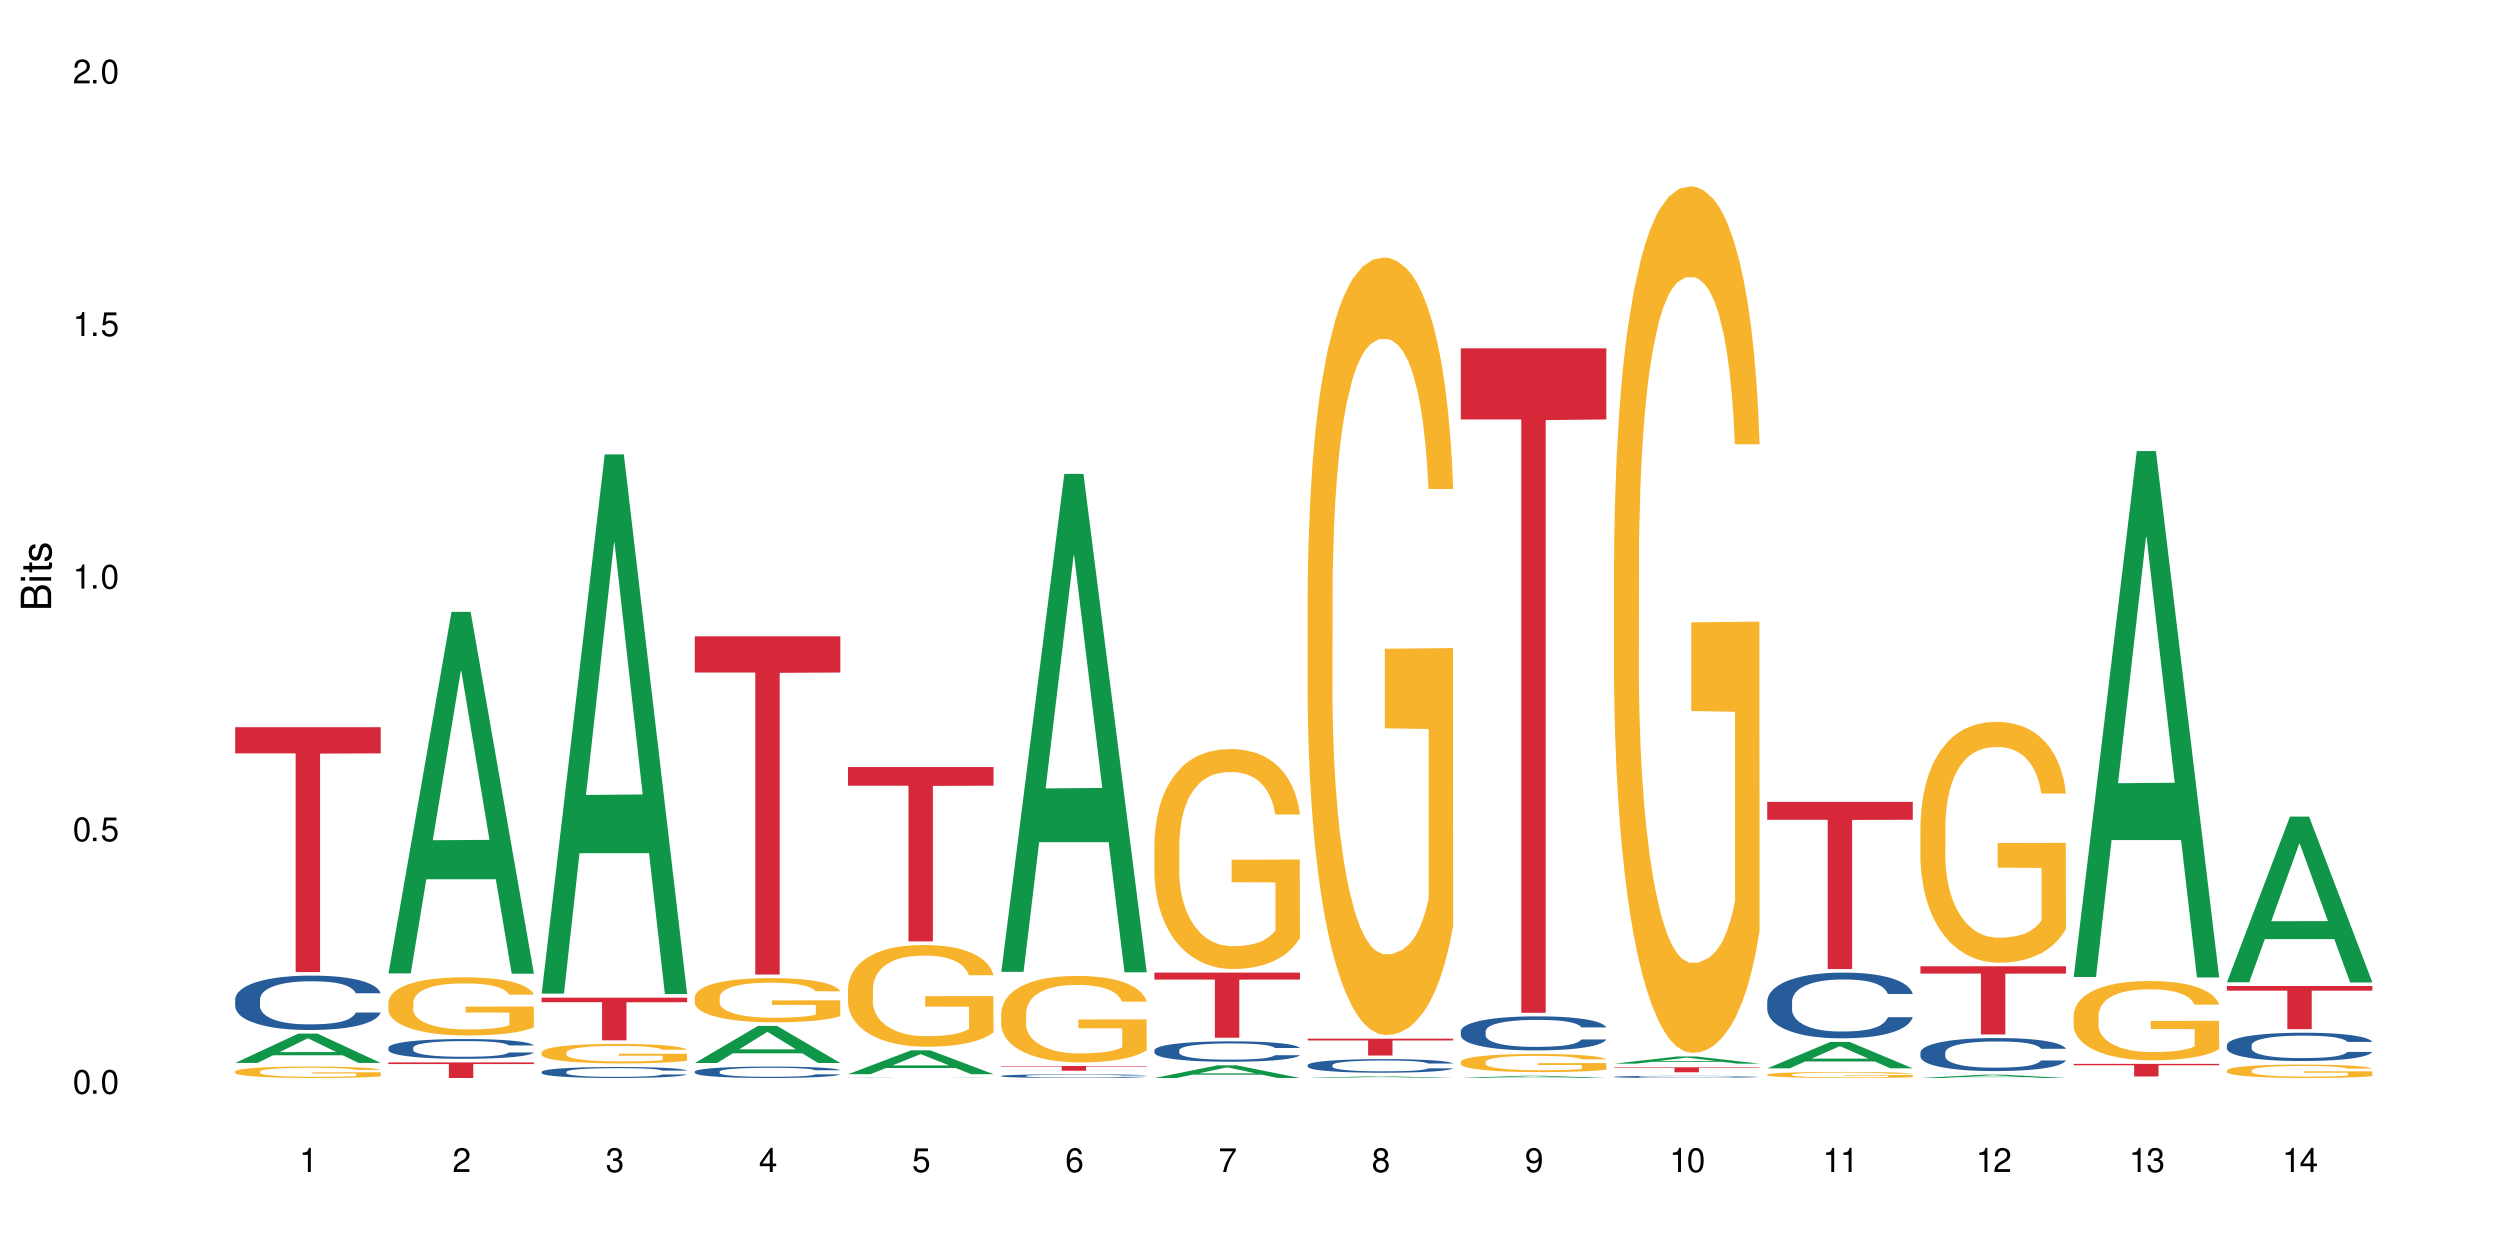 <?xml version="1.0" encoding="UTF-8"?>
<svg xmlns="http://www.w3.org/2000/svg" xmlns:xlink="http://www.w3.org/1999/xlink" width="720" height="360" viewBox="0 0 720 360">
<defs>
<g>
<g id="glyph-0-0">
</g>
<g id="glyph-0-1">
<path d="M 2.641 -6.938 C 2 -6.938 1.422 -6.656 1.078 -6.172 C 0.641 -5.562 0.406 -4.641 0.406 -3.359 C 0.406 -1.016 1.188 0.219 2.641 0.219 C 4.078 0.219 4.859 -1.016 4.859 -3.297 C 4.859 -4.641 4.656 -5.547 4.203 -6.172 C 3.844 -6.656 3.281 -6.938 2.641 -6.938 Z M 2.641 -6.188 C 3.547 -6.188 4 -5.25 4 -3.375 C 4 -1.406 3.562 -0.484 2.625 -0.484 C 1.734 -0.484 1.281 -1.438 1.281 -3.344 C 1.281 -5.25 1.734 -6.188 2.641 -6.188 Z M 2.641 -6.188 "/>
</g>
<g id="glyph-0-2">
<path d="M 1.828 -1 L 0.828 -1 L 0.828 0 L 1.828 0 Z M 1.828 -1 "/>
</g>
<g id="glyph-0-3">
<path d="M 4.562 -6.797 L 1.062 -6.797 L 0.547 -3.094 L 1.328 -3.094 C 1.719 -3.562 2.047 -3.734 2.578 -3.734 C 3.484 -3.734 4.062 -3.109 4.062 -2.094 C 4.062 -1.125 3.484 -0.531 2.578 -0.531 C 1.828 -0.531 1.375 -0.906 1.188 -1.672 L 0.328 -1.672 C 0.453 -1.109 0.547 -0.844 0.75 -0.594 C 1.125 -0.078 1.828 0.219 2.594 0.219 C 3.969 0.219 4.922 -0.781 4.922 -2.219 C 4.922 -3.562 4.031 -4.484 2.719 -4.484 C 2.25 -4.484 1.859 -4.359 1.469 -4.062 L 1.734 -5.969 L 4.562 -5.969 Z M 4.562 -6.797 "/>
</g>
<g id="glyph-0-4">
<path d="M 2.484 -4.938 L 2.484 0 L 3.328 0 L 3.328 -6.938 L 2.766 -6.938 C 2.469 -5.875 2.281 -5.734 0.984 -5.562 L 0.984 -4.938 Z M 2.484 -4.938 "/>
</g>
<g id="glyph-0-5">
<path d="M 4.859 -0.828 L 1.281 -0.828 C 1.359 -1.406 1.672 -1.781 2.5 -2.281 L 3.469 -2.828 C 4.406 -3.344 4.906 -4.062 4.906 -4.906 C 4.906 -5.484 4.672 -6.031 4.266 -6.406 C 3.859 -6.766 3.375 -6.938 2.719 -6.938 C 1.859 -6.938 1.219 -6.625 0.844 -6.031 C 0.609 -5.672 0.5 -5.234 0.484 -4.531 L 1.328 -4.531 C 1.359 -5.016 1.406 -5.281 1.531 -5.516 C 1.75 -5.938 2.188 -6.203 2.703 -6.203 C 3.469 -6.203 4.031 -5.641 4.031 -4.891 C 4.031 -4.344 3.719 -3.859 3.125 -3.516 L 2.234 -3 C 0.812 -2.172 0.406 -1.531 0.328 -0.016 L 4.859 -0.016 Z M 4.859 -0.828 "/>
</g>
<g id="glyph-0-6">
<path d="M 2.125 -3.188 L 2.578 -3.188 C 3.5 -3.188 3.984 -2.766 3.984 -1.922 C 3.984 -1.062 3.469 -0.531 2.594 -0.531 C 1.656 -0.531 1.203 -1 1.156 -2.016 L 0.312 -2.016 C 0.344 -1.453 0.438 -1.094 0.609 -0.781 C 0.953 -0.109 1.625 0.219 2.547 0.219 C 3.953 0.219 4.859 -0.625 4.859 -1.938 C 4.859 -2.828 4.516 -3.297 3.703 -3.594 C 4.344 -3.844 4.656 -4.328 4.656 -5.031 C 4.656 -6.219 3.875 -6.938 2.578 -6.938 C 1.203 -6.938 0.484 -6.172 0.453 -4.703 L 1.297 -4.703 C 1.312 -5.125 1.344 -5.359 1.453 -5.578 C 1.641 -5.969 2.062 -6.203 2.594 -6.203 C 3.344 -6.203 3.797 -5.75 3.797 -5 C 3.797 -4.516 3.609 -4.219 3.25 -4.047 C 3.016 -3.953 2.703 -3.922 2.125 -3.906 Z M 2.125 -3.188 "/>
</g>
<g id="glyph-0-7">
<path d="M 3.141 -1.672 L 3.141 0 L 3.984 0 L 3.984 -1.672 L 4.984 -1.672 L 4.984 -2.438 L 3.984 -2.438 L 3.984 -6.938 L 3.359 -6.938 L 0.266 -2.578 L 0.266 -1.672 Z M 3.141 -2.438 L 1 -2.438 L 3.141 -5.5 Z M 3.141 -2.438 "/>
</g>
<g id="glyph-0-8">
<path d="M 4.781 -5.125 C 4.609 -6.266 3.891 -6.938 2.844 -6.938 C 2.094 -6.938 1.422 -6.578 1.031 -5.953 C 0.594 -5.266 0.406 -4.422 0.406 -3.172 C 0.406 -2 0.578 -1.25 0.984 -0.641 C 1.359 -0.078 1.953 0.219 2.703 0.219 C 3.984 0.219 4.922 -0.75 4.922 -2.094 C 4.922 -3.375 4.062 -4.281 2.844 -4.281 C 2.172 -4.281 1.641 -4.031 1.281 -3.516 C 1.281 -5.234 1.828 -6.188 2.797 -6.188 C 3.391 -6.188 3.797 -5.797 3.938 -5.125 Z M 2.734 -3.531 C 3.547 -3.531 4.062 -2.953 4.062 -2.031 C 4.062 -1.156 3.484 -0.531 2.703 -0.531 C 1.922 -0.531 1.328 -1.188 1.328 -2.078 C 1.328 -2.938 1.906 -3.531 2.734 -3.531 Z M 2.734 -3.531 "/>
</g>
<g id="glyph-0-9">
<path d="M 4.984 -6.797 L 0.438 -6.797 L 0.438 -5.969 L 4.109 -5.969 C 2.5 -3.656 1.828 -2.234 1.328 0 L 2.219 0 C 2.594 -2.172 3.453 -4.047 4.984 -6.094 Z M 4.984 -6.797 "/>
</g>
<g id="glyph-0-10">
<path d="M 3.75 -3.656 C 4.469 -4.094 4.688 -4.438 4.688 -5.078 C 4.688 -6.172 3.844 -6.938 2.641 -6.938 C 1.438 -6.938 0.594 -6.172 0.594 -5.094 C 0.594 -4.438 0.812 -4.094 1.516 -3.656 C 0.734 -3.266 0.359 -2.703 0.359 -1.922 C 0.359 -0.656 1.281 0.219 2.641 0.219 C 3.984 0.219 4.922 -0.656 4.922 -1.922 C 4.922 -2.703 4.531 -3.266 3.75 -3.656 Z M 2.641 -6.188 C 3.359 -6.188 3.812 -5.75 3.812 -5.062 C 3.812 -4.406 3.344 -3.984 2.641 -3.984 C 1.922 -3.984 1.453 -4.406 1.453 -5.078 C 1.453 -5.75 1.922 -6.188 2.641 -6.188 Z M 2.641 -3.266 C 3.484 -3.266 4.062 -2.719 4.062 -1.906 C 4.062 -1.078 3.484 -0.531 2.625 -0.531 C 1.797 -0.531 1.219 -1.094 1.219 -1.906 C 1.219 -2.719 1.781 -3.266 2.641 -3.266 Z M 2.641 -3.266 "/>
</g>
<g id="glyph-0-11">
<path d="M 0.516 -1.578 C 0.672 -0.453 1.406 0.219 2.438 0.219 C 3.188 0.219 3.859 -0.141 4.266 -0.766 C 4.688 -1.453 4.891 -2.297 4.891 -3.547 C 4.891 -4.719 4.703 -5.453 4.312 -6.078 C 3.938 -6.641 3.344 -6.938 2.594 -6.938 C 1.297 -6.938 0.359 -5.969 0.359 -4.625 C 0.359 -3.344 1.234 -2.453 2.453 -2.453 C 3.094 -2.453 3.578 -2.672 4.016 -3.203 C 4 -1.484 3.469 -0.531 2.5 -0.531 C 1.906 -0.531 1.484 -0.906 1.359 -1.578 Z M 2.578 -6.203 C 3.375 -6.203 3.969 -5.531 3.969 -4.641 C 3.969 -3.797 3.391 -3.188 2.547 -3.188 C 1.734 -3.188 1.234 -3.766 1.234 -4.688 C 1.234 -5.562 1.797 -6.203 2.578 -6.203 Z M 2.578 -6.203 "/>
</g>
<g id="glyph-1-0">
</g>
<g id="glyph-1-1">
<path d="M 0 -0.953 L 0 -4.891 C 0 -5.719 -0.234 -6.344 -0.734 -6.797 C -1.188 -7.234 -1.812 -7.469 -2.5 -7.469 C -3.547 -7.469 -4.188 -7 -4.625 -5.875 C -4.984 -6.688 -5.625 -7.094 -6.531 -7.094 C -7.172 -7.094 -7.734 -6.859 -8.141 -6.391 C -8.562 -5.922 -8.75 -5.344 -8.75 -4.5 L -8.75 -0.953 Z M -4.984 -2.062 L -7.766 -2.062 L -7.766 -4.219 C -7.766 -4.844 -7.688 -5.203 -7.453 -5.5 C -7.219 -5.812 -6.859 -5.969 -6.375 -5.969 C -5.891 -5.969 -5.531 -5.812 -5.297 -5.5 C -5.062 -5.203 -4.984 -4.844 -4.984 -4.219 Z M -0.984 -2.062 L -4 -2.062 L -4 -4.781 C -4 -5.766 -3.438 -6.359 -2.484 -6.359 C -1.547 -6.359 -0.984 -5.766 -0.984 -4.781 Z M -0.984 -2.062 "/>
</g>
<g id="glyph-1-2">
<path d="M -6.281 -1.797 L -6.281 -0.797 L 0 -0.797 L 0 -1.797 Z M -8.75 -1.797 L -8.75 -0.797 L -7.484 -0.797 L -7.484 -1.797 Z M -8.75 -1.797 "/>
</g>
<g id="glyph-1-3">
<path d="M -6.281 -3.047 L -6.281 -2.016 L -8.016 -2.016 L -8.016 -1.016 L -6.281 -1.016 L -6.281 -0.172 L -5.469 -0.172 L -5.469 -1.016 L -0.719 -1.016 C -0.078 -1.016 0.281 -1.453 0.281 -2.234 C 0.281 -2.5 0.25 -2.719 0.188 -3.047 L -0.641 -3.047 C -0.609 -2.906 -0.594 -2.766 -0.594 -2.562 C -0.594 -2.141 -0.719 -2.016 -1.156 -2.016 L -5.469 -2.016 L -5.469 -3.047 Z M -6.281 -3.047 "/>
</g>
<g id="glyph-1-4">
<path d="M -4.531 -5.25 C -5.766 -5.25 -6.469 -4.422 -6.469 -2.969 C -6.469 -1.516 -5.719 -0.562 -4.547 -0.562 C -3.562 -0.562 -3.094 -1.062 -2.734 -2.562 L -2.516 -3.484 C -2.344 -4.188 -2.094 -4.469 -1.641 -4.469 C -1.047 -4.469 -0.641 -3.875 -0.641 -3 C -0.641 -2.453 -0.797 -2 -1.062 -1.75 C -1.25 -1.594 -1.422 -1.531 -1.875 -1.469 L -1.875 -0.406 C -0.422 -0.453 0.281 -1.266 0.281 -2.922 C 0.281 -4.5 -0.5 -5.516 -1.719 -5.516 C -2.656 -5.516 -3.172 -4.984 -3.469 -3.734 L -3.703 -2.766 C -3.891 -1.953 -4.156 -1.609 -4.594 -1.609 C -5.188 -1.609 -5.547 -2.125 -5.547 -2.938 C -5.547 -3.75 -5.203 -4.172 -4.531 -4.203 Z M -4.531 -5.25 "/>
</g>
</g>
</defs>
<rect x="-72" y="-36" width="864" height="432" fill="rgb(100%, 100%, 100%)" fill-opacity="1"/>
<path fill-rule="nonzero" fill="rgb(6.275%, 58.824%, 28.235%)" fill-opacity="1" d="M 67.73 306.121 L 67.777 306.113 L 85.914 297.676 L 91.422 297.676 L 109.648 306.129 L 103.242 306.129 L 98.676 303.922 L 78.656 303.922 L 74.18 306.121 L 67.73 306.121 L 80.582 303.008 L 96.84 303 L 88.734 299.055 L 88.645 299.047 L 88.555 299.07 L 80.539 303 L 80.582 303.008 Z M 67.73 306.121 "/>
<path fill-rule="nonzero" fill="rgb(14.51%, 36.078%, 60%)" fill-opacity="1" d="M 67.73 287.801 L 67.781 287.785 L 67.781 287.441 L 67.934 286.898 L 68.293 286.211 L 68.652 285.738 L 69.57 284.895 L 70.848 284.078 L 72.18 283.449 L 73.148 283.078 L 74.02 282.793 L 76.012 282.262 L 77.289 281.992 L 78.672 281.746 L 80.355 281.504 L 81.582 281.359 L 84.344 281.133 L 86.391 281.031 L 87.973 280.988 L 91.398 280.988 L 93.441 281.047 L 94.926 281.117 L 96.562 281.23 L 97.941 281.359 L 100.344 281.676 L 102.492 282.078 L 103.461 282.305 L 104.996 282.75 L 106.172 283.18 L 106.988 283.551 L 107.91 284.078 L 108.727 284.723 L 109.34 285.453 L 109.648 286.07 L 102.492 286.07 L 102.133 285.496 L 101.723 285.055 L 100.957 284.465 L 100.191 284.051 L 99.117 283.637 L 98.145 283.363 L 96.816 283.094 L 95.641 282.922 L 94.414 282.793 L 93.238 282.707 L 90.988 282.621 L 88.383 282.621 L 87.41 282.648 L 85.418 282.762 L 84.344 282.863 L 82.812 283.062 L 81.738 283.25 L 80.461 283.535 L 79.59 283.781 L 78.516 284.152 L 77.75 284.48 L 76.883 284.953 L 76.371 285.309 L 75.91 285.711 L 75.5 286.184 L 75.195 286.684 L 74.988 287.215 L 74.887 287.727 L 74.887 289.945 L 74.988 290.461 L 75.246 291.062 L 75.91 291.934 L 76.883 292.695 L 78.004 293.293 L 79.078 293.723 L 79.691 293.926 L 80.512 294.152 L 81.789 294.438 L 83.629 294.727 L 84.703 294.84 L 86.34 294.953 L 88.023 295.012 L 90.273 295.012 L 92.27 294.953 L 93.598 294.883 L 94.977 294.77 L 96.867 294.523 L 98.043 294.297 L 99.066 294.023 L 99.832 293.754 L 100.344 293.523 L 101.109 293.078 L 101.723 292.594 L 102.184 292.094 L 102.492 291.605 L 109.648 291.605 L 109.34 292.18 L 108.883 292.738 L 108.422 293.152 L 107.707 293.652 L 106.887 294.098 L 105.711 294.598 L 104.742 294.926 L 103.461 295.285 L 102.285 295.555 L 101.008 295.797 L 99.117 296.086 L 97.891 296.227 L 96.562 296.355 L 94.977 296.473 L 92.984 296.57 L 90.836 296.629 L 88.844 296.645 L 86.695 296.613 L 85.109 296.559 L 83.016 296.43 L 80.41 296.172 L 78.516 295.898 L 77.035 295.625 L 75.758 295.34 L 74.324 294.953 L 72.484 294.324 L 71.359 293.84 L 70.594 293.438 L 69.723 292.879 L 69.109 292.379 L 68.395 291.578 L 67.883 290.562 L 67.73 289.773 Z M 67.73 287.801 "/>
<path fill-rule="nonzero" fill="rgb(96.863%, 70.196%, 16.863%)" fill-opacity="1" d="M 67.73 308.578 L 67.781 308.574 L 67.781 308.512 L 67.988 308.379 L 68.496 308.191 L 69.164 308.035 L 69.879 307.914 L 70.34 307.852 L 71.105 307.762 L 71.77 307.695 L 73.457 307.559 L 75.602 307.434 L 76.777 307.379 L 78.109 307.328 L 80 307.27 L 80.867 307.25 L 83.527 307.199 L 86.543 307.172 L 89.863 307.16 L 91.398 307.164 L 93.496 307.176 L 96.355 307.211 L 97.992 307.238 L 99.27 307.27 L 100.602 307.309 L 102.234 307.371 L 103.77 307.441 L 104.996 307.516 L 106.223 307.605 L 107.246 307.703 L 108.113 307.809 L 108.883 307.934 L 109.34 308.039 L 109.648 308.145 L 102.543 308.145 L 102.133 308.039 L 101.672 307.957 L 100.906 307.859 L 100.141 307.785 L 99.375 307.73 L 97.941 307.648 L 96.715 307.602 L 95.18 307.559 L 93.699 307.531 L 92.012 307.516 L 90.988 307.508 L 88.281 307.508 L 85.828 307.531 L 84.395 307.555 L 83.375 307.578 L 81.941 307.625 L 81.074 307.66 L 80.562 307.684 L 79.027 307.777 L 78.004 307.863 L 77.445 307.918 L 76.727 308.008 L 76.215 308.09 L 75.652 308.211 L 75.348 308.301 L 74.938 308.508 L 74.887 309.051 L 75.039 309.164 L 75.348 309.289 L 75.758 309.398 L 76.371 309.512 L 76.984 309.598 L 78.059 309.715 L 78.977 309.797 L 79.691 309.848 L 81.074 309.93 L 81.637 309.957 L 82.965 310.008 L 84.344 310.051 L 86.031 310.086 L 87.309 310.105 L 89.355 310.121 L 91.961 310.121 L 95.027 310.102 L 96.969 310.078 L 98.301 310.055 L 99.168 310.035 L 100.242 310 L 101.008 309.969 L 101.723 309.938 L 102.594 309.887 L 102.594 309.164 L 89.969 309.16 L 89.969 308.824 L 109.598 308.82 L 109.648 310 L 108.574 310.082 L 107.246 310.16 L 105.969 310.219 L 104.637 310.273 L 102.746 310.328 L 101.215 310.367 L 98.863 310.406 L 96.715 310.434 L 94.465 310.453 L 92.473 310.461 L 90.121 310.465 L 88.023 310.457 L 85.777 310.441 L 83.988 310.418 L 82.352 310.387 L 80.715 310.348 L 78.672 310.285 L 77.34 310.234 L 75.961 310.168 L 74.582 310.094 L 73.355 310.012 L 72.535 309.949 L 71.719 309.875 L 70.848 309.785 L 70.031 309.684 L 69.418 309.59 L 68.855 309.484 L 68.445 309.387 L 68.039 309.25 L 67.832 309.141 L 67.73 309.047 Z M 67.73 308.578 "/>
<path fill-rule="nonzero" fill="rgb(83.922%, 15.686%, 22.353%)" fill-opacity="1" d="M 67.73 209.426 L 109.648 209.426 L 109.648 216.973 L 92.18 217.039 L 92.18 279.957 L 85.148 279.957 L 85.148 217.105 L 85.047 216.973 L 67.73 216.973 Z M 67.73 209.426 "/>
<path fill-rule="nonzero" fill="rgb(6.275%, 58.824%, 28.235%)" fill-opacity="1" d="M 111.855 280.34 L 111.898 280.242 L 130.035 176.215 L 135.543 176.215 L 153.77 280.438 L 147.367 280.438 L 142.801 253.234 L 122.781 253.234 L 118.301 280.34 L 111.855 280.34 L 124.707 241.98 L 140.961 241.883 L 132.855 193.242 L 132.766 193.145 L 132.68 193.441 L 124.66 241.883 L 124.707 241.98 Z M 111.855 280.34 "/>
<path fill-rule="nonzero" fill="rgb(14.51%, 36.078%, 60%)" fill-opacity="1" d="M 111.855 301.723 L 111.906 301.719 L 111.906 301.594 L 112.059 301.395 L 112.418 301.145 L 112.773 300.973 L 113.695 300.668 L 114.973 300.371 L 116.301 300.141 L 117.273 300.008 L 118.141 299.902 L 120.137 299.711 L 121.414 299.613 L 122.793 299.523 L 124.48 299.434 L 125.707 299.383 L 128.469 299.301 L 130.512 299.262 L 132.098 299.246 L 135.523 299.246 L 137.566 299.27 L 139.047 299.293 L 140.684 299.336 L 142.066 299.383 L 144.469 299.496 L 146.613 299.645 L 147.586 299.727 L 149.117 299.887 L 150.293 300.043 L 151.113 300.18 L 152.031 300.371 L 152.852 300.605 L 153.465 300.871 L 153.77 301.094 L 146.613 301.094 L 146.258 300.887 L 145.848 300.723 L 145.082 300.512 L 144.312 300.359 L 143.242 300.211 L 142.27 300.109 L 140.941 300.012 L 139.766 299.949 L 138.539 299.902 L 137.363 299.871 L 135.113 299.84 L 132.504 299.84 L 131.535 299.852 L 129.539 299.891 L 128.469 299.93 L 126.934 300 L 125.859 300.07 L 124.582 300.172 L 123.715 300.262 L 122.641 300.398 L 121.875 300.516 L 121.004 300.688 L 120.492 300.816 L 120.031 300.965 L 119.625 301.137 L 119.316 301.316 L 119.113 301.508 L 119.012 301.695 L 119.012 302.504 L 119.113 302.691 L 119.367 302.91 L 120.031 303.227 L 121.004 303.5 L 122.129 303.719 L 123.203 303.875 L 123.816 303.949 L 124.633 304.031 L 125.91 304.137 L 127.75 304.238 L 128.824 304.281 L 130.461 304.324 L 132.148 304.344 L 134.398 304.344 L 136.391 304.324 L 137.719 304.297 L 139.102 304.254 L 140.992 304.168 L 142.168 304.082 L 143.188 303.984 L 143.957 303.887 L 144.469 303.805 L 145.234 303.641 L 145.848 303.465 L 146.309 303.281 L 146.613 303.105 L 153.77 303.105 L 153.465 303.312 L 153.004 303.516 L 152.543 303.668 L 151.828 303.852 L 151.012 304.012 L 149.836 304.191 L 148.863 304.312 L 147.586 304.441 L 146.41 304.543 L 145.133 304.629 L 143.242 304.734 L 142.012 304.785 L 140.684 304.832 L 139.102 304.875 L 137.105 304.91 L 134.961 304.93 L 132.965 304.938 L 130.82 304.926 L 129.234 304.906 L 127.137 304.859 L 124.531 304.766 L 122.641 304.668 L 121.156 304.566 L 119.879 304.465 L 118.449 304.324 L 116.609 304.094 L 115.484 303.918 L 114.715 303.773 L 113.848 303.57 L 113.234 303.387 L 112.52 303.094 L 112.008 302.727 L 111.855 302.441 Z M 111.855 301.723 "/>
<path fill-rule="nonzero" fill="rgb(96.863%, 70.196%, 16.863%)" fill-opacity="1" d="M 111.855 288.641 L 111.906 288.629 L 111.906 288.32 L 112.109 287.633 L 112.621 286.684 L 113.285 285.906 L 114 285.293 L 114.461 284.973 L 115.227 284.512 L 115.891 284.176 L 117.578 283.488 L 119.727 282.848 L 120.902 282.57 L 122.23 282.312 L 124.121 282.02 L 124.992 281.914 L 127.648 281.668 L 130.664 281.516 L 133.988 281.469 L 135.523 281.484 L 137.617 281.547 L 140.48 281.715 L 142.117 281.867 L 143.395 282.02 L 144.723 282.219 L 146.359 282.523 L 147.891 282.891 L 149.117 283.258 L 150.348 283.719 L 151.367 284.207 L 152.238 284.742 L 153.004 285.387 L 153.465 285.922 L 153.77 286.457 L 146.664 286.457 L 146.258 285.922 L 145.797 285.508 L 145.031 285.004 L 144.262 284.637 L 143.496 284.344 L 142.066 283.949 L 140.84 283.703 L 139.305 283.488 L 137.82 283.352 L 136.137 283.258 L 135.113 283.23 L 132.402 283.23 L 129.949 283.336 L 128.52 283.457 L 127.496 283.582 L 126.066 283.809 L 125.195 283.992 L 124.684 284.117 L 123.152 284.59 L 122.129 285.02 L 121.566 285.309 L 120.852 285.766 L 120.34 286.18 L 119.777 286.793 L 119.469 287.25 L 119.062 288.289 L 119.012 291.043 L 119.164 291.625 L 119.469 292.25 L 119.879 292.801 L 120.492 293.383 L 121.105 293.828 L 122.18 294.422 L 123.102 294.82 L 123.816 295.082 L 125.195 295.492 L 125.758 295.633 L 127.086 295.906 L 128.469 296.121 L 130.152 296.305 L 131.434 296.395 L 133.477 296.473 L 136.082 296.473 L 139.152 296.379 L 141.094 296.258 L 142.422 296.137 L 143.293 296.027 L 144.363 295.859 L 145.133 295.707 L 145.848 295.539 L 146.715 295.281 L 146.715 291.625 L 134.09 291.609 L 134.09 289.898 L 153.719 289.883 L 153.77 295.859 L 152.699 296.273 L 151.367 296.672 L 150.09 296.977 L 148.762 297.238 L 146.871 297.527 L 145.336 297.711 L 142.984 297.926 L 140.84 298.062 L 138.59 298.156 L 136.594 298.199 L 134.242 298.215 L 132.148 298.184 L 129.898 298.094 L 128.109 297.973 L 126.473 297.82 L 124.84 297.621 L 122.793 297.297 L 121.465 297.039 L 120.082 296.719 L 118.703 296.336 L 117.477 295.922 L 116.66 295.602 L 115.84 295.234 L 114.973 294.773 L 114.152 294.254 L 113.539 293.781 L 112.98 293.246 L 112.57 292.742 L 112.16 292.055 L 111.957 291.504 L 111.855 291.027 Z M 111.855 288.641 "/>
<path fill-rule="nonzero" fill="rgb(83.922%, 15.686%, 22.353%)" fill-opacity="1" d="M 111.855 305.969 L 153.77 305.969 L 153.77 306.449 L 136.301 306.453 L 136.301 310.465 L 129.273 310.465 L 129.273 306.457 L 129.172 306.449 L 111.855 306.449 Z M 111.855 305.969 "/>
<path fill-rule="nonzero" fill="rgb(6.275%, 58.824%, 28.235%)" fill-opacity="1" d="M 155.977 286.148 L 156.023 286.004 L 174.16 130.871 L 179.668 130.871 L 197.895 286.293 L 191.488 286.293 L 186.922 245.723 L 166.902 245.723 L 162.426 286.148 L 155.977 286.148 L 168.828 228.941 L 185.086 228.797 L 176.98 156.266 L 176.891 156.117 L 176.801 156.559 L 168.785 228.797 L 168.828 228.941 Z M 155.977 286.148 "/>
<path fill-rule="nonzero" fill="rgb(14.51%, 36.078%, 60%)" fill-opacity="1" d="M 155.977 308.676 L 156.027 308.672 L 156.027 308.605 L 156.18 308.496 L 156.539 308.355 L 156.898 308.262 L 157.816 308.09 L 159.094 307.926 L 160.426 307.797 L 161.395 307.723 L 162.266 307.664 L 164.258 307.559 L 165.535 307.5 L 166.918 307.453 L 168.602 307.402 L 169.828 307.375 L 172.59 307.328 L 174.637 307.309 L 176.219 307.301 L 179.645 307.301 L 181.688 307.312 L 183.172 307.324 L 184.809 307.348 L 186.188 307.375 L 188.59 307.438 L 190.738 307.52 L 191.707 307.566 L 193.242 307.656 L 194.418 307.742 L 195.234 307.816 L 196.156 307.926 L 196.973 308.055 L 197.586 308.203 L 197.895 308.328 L 190.738 308.328 L 190.379 308.211 L 189.969 308.121 L 189.203 308.004 L 188.438 307.918 L 187.363 307.836 L 186.391 307.781 L 185.062 307.723 L 183.887 307.691 L 182.66 307.664 L 181.484 307.645 L 179.234 307.629 L 176.629 307.629 L 175.656 307.637 L 173.664 307.656 L 172.59 307.68 L 171.059 307.719 L 169.984 307.758 L 168.707 307.812 L 167.836 307.863 L 166.762 307.938 L 165.996 308.004 L 165.129 308.102 L 164.617 308.172 L 164.156 308.254 L 163.746 308.348 L 163.441 308.449 L 163.234 308.559 L 163.133 308.66 L 163.133 309.109 L 163.234 309.215 L 163.492 309.336 L 164.156 309.512 L 165.129 309.668 L 166.25 309.789 L 167.324 309.875 L 167.938 309.914 L 168.758 309.961 L 170.035 310.02 L 171.875 310.078 L 172.949 310.102 L 174.582 310.125 L 176.27 310.137 L 178.52 310.137 L 180.512 310.125 L 181.844 310.109 L 183.223 310.086 L 185.113 310.035 L 186.289 309.992 L 187.312 309.934 L 188.078 309.879 L 188.59 309.836 L 189.355 309.746 L 189.969 309.645 L 190.43 309.543 L 190.738 309.445 L 197.895 309.445 L 197.586 309.562 L 197.129 309.676 L 196.668 309.758 L 195.953 309.859 L 195.133 309.949 L 193.957 310.051 L 192.988 310.117 L 191.707 310.191 L 190.531 310.246 L 189.254 310.293 L 187.363 310.352 L 186.137 310.383 L 184.809 310.406 L 183.223 310.43 L 181.23 310.449 L 179.082 310.461 L 177.09 310.465 L 174.941 310.461 L 173.355 310.449 L 171.262 310.422 L 168.652 310.371 L 166.762 310.316 L 165.281 310.258 L 164.004 310.203 L 162.57 310.125 L 160.73 309.996 L 159.605 309.898 L 158.84 309.816 L 157.969 309.703 L 157.355 309.602 L 156.641 309.441 L 156.129 309.234 L 155.977 309.074 Z M 155.977 308.676 "/>
<path fill-rule="nonzero" fill="rgb(96.863%, 70.196%, 16.863%)" fill-opacity="1" d="M 155.977 303.051 L 156.027 303.047 L 156.027 302.945 L 156.234 302.711 L 156.742 302.395 L 157.41 302.133 L 158.125 301.926 L 158.582 301.816 L 159.352 301.664 L 160.016 301.551 L 161.703 301.32 L 163.848 301.105 L 165.023 301.012 L 166.355 300.926 L 168.246 300.828 L 169.113 300.789 L 171.773 300.707 L 174.789 300.656 L 178.109 300.641 L 179.645 300.648 L 181.742 300.668 L 184.602 300.723 L 186.238 300.773 L 187.516 300.828 L 188.848 300.895 L 190.48 300.996 L 192.016 301.121 L 193.242 301.242 L 194.469 301.398 L 195.492 301.562 L 196.359 301.742 L 197.129 301.957 L 197.586 302.137 L 197.895 302.316 L 190.789 302.316 L 190.379 302.137 L 189.918 301.996 L 189.152 301.828 L 188.387 301.707 L 187.617 301.609 L 186.188 301.473 L 184.961 301.391 L 183.426 301.32 L 181.945 301.273 L 180.258 301.242 L 179.234 301.23 L 176.527 301.23 L 174.074 301.27 L 172.641 301.309 L 171.617 301.352 L 170.188 301.426 L 169.32 301.488 L 168.809 301.531 L 167.273 301.691 L 166.25 301.832 L 165.688 301.93 L 164.973 302.086 L 164.461 302.223 L 163.898 302.43 L 163.594 302.582 L 163.184 302.934 L 163.133 303.859 L 163.285 304.055 L 163.594 304.266 L 164.004 304.449 L 164.617 304.645 L 165.23 304.793 L 166.305 304.992 L 167.223 305.129 L 167.938 305.215 L 169.32 305.352 L 169.883 305.398 L 171.211 305.492 L 172.59 305.562 L 174.277 305.625 L 175.555 305.656 L 177.602 305.684 L 180.207 305.684 L 183.273 305.652 L 185.215 305.609 L 186.547 305.57 L 187.414 305.531 L 188.488 305.477 L 189.254 305.426 L 189.969 305.367 L 190.84 305.281 L 190.84 304.055 L 178.215 304.047 L 178.215 303.473 L 197.844 303.469 L 197.895 305.477 L 196.82 305.613 L 195.492 305.75 L 194.215 305.852 L 192.883 305.938 L 190.992 306.035 L 189.461 306.098 L 187.109 306.172 L 184.961 306.215 L 182.711 306.246 L 180.719 306.262 L 178.367 306.27 L 176.27 306.258 L 174.023 306.227 L 172.234 306.184 L 170.598 306.133 L 168.961 306.066 L 166.918 305.961 L 165.586 305.871 L 164.207 305.766 L 162.828 305.637 L 161.602 305.496 L 160.781 305.391 L 159.965 305.266 L 159.094 305.113 L 158.277 304.938 L 157.664 304.777 L 157.102 304.598 L 156.691 304.43 L 156.285 304.195 L 156.078 304.012 L 155.977 303.852 Z M 155.977 303.051 "/>
<path fill-rule="nonzero" fill="rgb(83.922%, 15.686%, 22.353%)" fill-opacity="1" d="M 155.977 287.328 L 197.895 287.328 L 197.895 288.641 L 180.426 288.652 L 180.426 299.609 L 173.395 299.609 L 173.395 288.664 L 173.293 288.641 L 155.977 288.641 Z M 155.977 287.328 "/>
<path fill-rule="nonzero" fill="rgb(6.275%, 58.824%, 28.235%)" fill-opacity="1" d="M 200.102 306.141 L 200.145 306.129 L 218.281 295.469 L 223.789 295.469 L 242.016 306.148 L 235.613 306.148 L 231.047 303.359 L 211.027 303.359 L 206.547 306.141 L 200.102 306.141 L 212.953 302.207 L 229.207 302.199 L 221.102 297.211 L 221.012 297.203 L 220.926 297.23 L 212.906 302.199 L 212.953 302.207 Z M 200.102 306.141 "/>
<path fill-rule="nonzero" fill="rgb(14.51%, 36.078%, 60%)" fill-opacity="1" d="M 200.102 308.609 L 200.152 308.605 L 200.152 308.535 L 200.305 308.422 L 200.664 308.277 L 201.02 308.176 L 201.941 308 L 203.219 307.828 L 204.547 307.695 L 205.52 307.617 L 206.387 307.559 L 208.383 307.449 L 209.66 307.391 L 211.039 307.34 L 212.727 307.289 L 213.953 307.258 L 216.715 307.211 L 218.758 307.191 L 220.344 307.18 L 223.77 307.18 L 225.812 307.191 L 227.293 307.207 L 228.93 307.23 L 230.312 307.258 L 232.715 307.324 L 234.859 307.41 L 235.832 307.457 L 237.363 307.551 L 238.539 307.641 L 239.359 307.719 L 240.277 307.828 L 241.098 307.965 L 241.711 308.117 L 242.016 308.246 L 234.859 308.246 L 234.504 308.125 L 234.094 308.035 L 233.328 307.91 L 232.559 307.824 L 231.488 307.734 L 230.516 307.68 L 229.188 307.621 L 228.012 307.586 L 226.785 307.559 L 225.609 307.539 L 223.359 307.523 L 220.75 307.523 L 219.781 307.527 L 217.785 307.555 L 216.715 307.574 L 215.18 307.617 L 214.105 307.656 L 212.828 307.715 L 211.961 307.766 L 210.887 307.844 L 210.117 307.914 L 209.25 308.012 L 208.738 308.086 L 208.277 308.172 L 207.871 308.27 L 207.562 308.375 L 207.359 308.488 L 207.258 308.594 L 207.258 309.059 L 207.359 309.168 L 207.613 309.293 L 208.277 309.477 L 209.25 309.637 L 210.375 309.762 L 211.449 309.852 L 212.062 309.895 L 212.879 309.941 L 214.156 310.004 L 215.996 310.062 L 217.07 310.086 L 218.707 310.109 L 220.395 310.121 L 222.645 310.121 L 224.637 310.109 L 225.965 310.094 L 227.348 310.07 L 229.238 310.02 L 230.414 309.973 L 231.434 309.914 L 232.203 309.859 L 232.715 309.809 L 233.48 309.719 L 234.094 309.617 L 234.555 309.512 L 234.859 309.41 L 242.016 309.41 L 241.711 309.527 L 241.25 309.645 L 240.789 309.734 L 240.074 309.836 L 239.258 309.93 L 238.082 310.035 L 237.109 310.105 L 235.832 310.18 L 234.656 310.238 L 233.379 310.289 L 231.488 310.348 L 230.258 310.379 L 228.93 310.406 L 227.348 310.43 L 225.352 310.449 L 223.207 310.461 L 221.211 310.465 L 219.066 310.457 L 217.48 310.445 L 215.383 310.418 L 212.777 310.367 L 210.887 310.309 L 209.402 310.25 L 208.125 310.191 L 206.695 310.109 L 204.855 309.98 L 203.73 309.875 L 202.961 309.793 L 202.094 309.676 L 201.48 309.57 L 200.766 309.402 L 200.254 309.188 L 200.102 309.023 Z M 200.102 308.609 "/>
<path fill-rule="nonzero" fill="rgb(96.863%, 70.196%, 16.863%)" fill-opacity="1" d="M 200.102 287.152 L 200.152 287.141 L 200.152 286.91 L 200.355 286.387 L 200.867 285.664 L 201.531 285.07 L 202.246 284.605 L 202.707 284.363 L 203.473 284.012 L 204.137 283.758 L 205.824 283.234 L 207.973 282.746 L 209.148 282.535 L 210.477 282.34 L 212.367 282.117 L 213.238 282.035 L 215.895 281.848 L 218.91 281.734 L 222.234 281.699 L 223.77 281.711 L 225.863 281.758 L 228.727 281.883 L 230.363 282 L 231.641 282.117 L 232.969 282.27 L 234.605 282.5 L 236.137 282.781 L 237.363 283.059 L 238.594 283.41 L 239.613 283.781 L 240.484 284.188 L 241.25 284.676 L 241.711 285.082 L 242.016 285.492 L 234.91 285.492 L 234.504 285.082 L 234.043 284.77 L 233.277 284.387 L 232.508 284.105 L 231.742 283.887 L 230.312 283.582 L 229.082 283.398 L 227.551 283.234 L 226.066 283.129 L 224.383 283.059 L 223.359 283.035 L 220.648 283.035 L 218.195 283.117 L 216.766 283.211 L 215.742 283.305 L 214.312 283.477 L 213.441 283.617 L 212.93 283.711 L 211.398 284.07 L 210.375 284.398 L 209.812 284.617 L 209.098 284.969 L 208.586 285.281 L 208.023 285.746 L 207.715 286.094 L 207.309 286.887 L 207.258 288.98 L 207.41 289.422 L 207.715 289.898 L 208.125 290.316 L 208.738 290.762 L 209.352 291.098 L 210.426 291.551 L 211.348 291.852 L 212.062 292.051 L 213.441 292.363 L 214.004 292.469 L 215.332 292.68 L 216.715 292.844 L 218.398 292.98 L 219.68 293.051 L 221.723 293.109 L 224.328 293.109 L 227.398 293.039 L 229.34 292.945 L 230.668 292.855 L 231.539 292.773 L 232.609 292.645 L 233.379 292.527 L 234.094 292.398 L 234.961 292.203 L 234.961 289.422 L 222.336 289.41 L 222.336 288.109 L 241.965 288.098 L 242.016 292.645 L 240.941 292.957 L 239.613 293.262 L 238.336 293.492 L 237.008 293.691 L 235.117 293.914 L 233.582 294.051 L 231.23 294.215 L 229.082 294.32 L 226.836 294.391 L 224.84 294.426 L 222.488 294.438 L 220.395 294.414 L 218.145 294.344 L 216.355 294.25 L 214.719 294.133 L 213.082 293.98 L 211.039 293.738 L 209.711 293.539 L 208.328 293.297 L 206.949 293.004 L 205.723 292.691 L 204.906 292.445 L 204.086 292.168 L 203.219 291.82 L 202.398 291.422 L 201.785 291.062 L 201.223 290.656 L 200.816 290.27 L 200.406 289.746 L 200.203 289.328 L 200.102 288.969 Z M 200.102 287.152 "/>
<path fill-rule="nonzero" fill="rgb(83.922%, 15.686%, 22.353%)" fill-opacity="1" d="M 200.102 183.262 L 242.016 183.262 L 242.016 193.688 L 224.547 193.781 L 224.547 280.668 L 217.52 280.668 L 217.52 193.871 L 217.418 193.688 L 200.102 193.688 Z M 200.102 183.262 "/>
<path fill-rule="nonzero" fill="rgb(6.275%, 58.824%, 28.235%)" fill-opacity="1" d="M 244.223 309.371 L 244.27 309.363 L 262.406 302.496 L 267.914 302.496 L 286.141 309.375 L 279.734 309.375 L 275.168 307.582 L 255.148 307.582 L 250.672 309.371 L 244.223 309.371 L 257.074 306.836 L 273.332 306.832 L 265.227 303.621 L 265.137 303.613 L 265.047 303.633 L 257.031 306.832 L 257.074 306.836 Z M 244.223 309.371 "/>
<path fill-rule="nonzero" fill="rgb(14.51%, 36.078%, 60%)" fill-opacity="1" d="M 244.223 310.434 L 244.273 310.434 L 244.273 310.43 L 244.426 310.43 L 244.785 310.426 L 245.145 310.426 L 246.062 310.422 L 247.34 310.418 L 248.672 310.418 L 249.641 310.414 L 252.504 310.414 L 253.781 310.41 L 258.074 310.41 L 260.836 310.406 L 271.418 310.406 L 273.055 310.41 L 278.984 310.41 L 279.953 310.414 L 282.664 310.414 L 283.48 310.418 L 284.402 310.418 L 285.219 310.422 L 285.832 310.426 L 286.141 310.426 L 278.625 310.426 L 278.215 310.422 L 277.449 310.422 L 276.684 310.418 L 274.637 310.418 L 273.309 310.414 L 258.23 310.414 L 256.953 310.418 L 255.008 310.418 L 254.242 310.422 L 252.863 310.422 L 252.402 310.426 L 251.992 310.426 L 251.688 310.43 L 251.48 310.43 L 251.379 310.434 L 251.379 310.441 L 251.48 310.441 L 251.738 310.445 L 252.402 310.449 L 253.371 310.449 L 254.496 310.453 L 256.184 310.453 L 257.004 310.457 L 275.559 310.457 L 276.324 310.453 L 277.602 310.453 L 278.215 310.449 L 278.676 310.449 L 278.984 310.445 L 286.141 310.445 L 285.832 310.449 L 285.371 310.449 L 284.914 310.453 L 284.195 310.453 L 283.379 310.457 L 281.23 310.457 L 279.953 310.461 L 275.609 310.461 L 274.383 310.465 L 256.898 310.465 L 255.008 310.461 L 252.25 310.461 L 250.816 310.457 L 248.977 310.457 L 247.852 310.453 L 247.086 310.453 L 246.215 310.449 L 245.602 310.449 L 244.887 310.445 L 244.375 310.441 L 244.223 310.441 Z M 244.223 310.434 "/>
<path fill-rule="nonzero" fill="rgb(96.863%, 70.196%, 16.863%)" fill-opacity="1" d="M 244.223 284.707 L 244.273 284.68 L 244.273 284.145 L 244.477 282.941 L 244.988 281.281 L 245.652 279.918 L 246.371 278.848 L 246.828 278.285 L 247.598 277.48 L 248.262 276.891 L 249.949 275.688 L 252.094 274.562 L 253.27 274.082 L 254.602 273.625 L 256.492 273.117 L 257.359 272.93 L 260.02 272.504 L 263.035 272.234 L 266.355 272.156 L 267.891 272.18 L 269.988 272.289 L 272.848 272.582 L 274.484 272.852 L 275.762 273.117 L 277.094 273.465 L 278.727 274 L 280.262 274.645 L 281.488 275.285 L 282.715 276.09 L 283.738 276.945 L 284.605 277.883 L 285.371 279.008 L 285.832 279.945 L 286.141 280.879 L 279.035 280.879 L 278.625 279.945 L 278.164 279.223 L 277.398 278.336 L 276.633 277.695 L 275.863 277.188 L 274.434 276.492 L 273.207 276.062 L 271.672 275.688 L 270.191 275.445 L 268.504 275.285 L 267.48 275.234 L 264.773 275.234 L 262.32 275.422 L 260.887 275.633 L 259.863 275.848 L 258.434 276.25 L 257.566 276.57 L 257.055 276.785 L 255.52 277.613 L 254.496 278.363 L 253.934 278.875 L 253.219 279.676 L 252.707 280.398 L 252.145 281.469 L 251.84 282.273 L 251.43 284.094 L 251.379 288.91 L 251.531 289.93 L 251.84 291.023 L 252.25 291.988 L 252.863 293.008 L 253.477 293.781 L 254.547 294.824 L 255.469 295.523 L 256.184 295.977 L 257.566 296.699 L 258.129 296.941 L 259.457 297.422 L 260.836 297.797 L 262.523 298.117 L 263.801 298.277 L 265.848 298.414 L 268.453 298.414 L 271.52 298.254 L 273.461 298.039 L 274.793 297.824 L 275.66 297.637 L 276.734 297.344 L 277.5 297.074 L 278.215 296.781 L 279.086 296.324 L 279.086 289.93 L 266.461 289.902 L 266.461 286.902 L 286.09 286.875 L 286.141 297.344 L 285.066 298.066 L 283.738 298.762 L 282.461 299.297 L 281.129 299.75 L 279.238 300.258 L 277.707 300.582 L 275.355 300.957 L 273.207 301.195 L 270.957 301.355 L 268.965 301.438 L 266.613 301.465 L 264.516 301.41 L 262.27 301.25 L 260.477 301.035 L 258.844 300.77 L 257.207 300.422 L 255.164 299.859 L 253.832 299.402 L 252.453 298.84 L 251.074 298.172 L 249.848 297.449 L 249.027 296.887 L 248.211 296.246 L 247.34 295.441 L 246.523 294.531 L 245.91 293.703 L 245.348 292.766 L 244.938 291.883 L 244.531 290.676 L 244.324 289.715 L 244.223 288.883 Z M 244.223 284.707 "/>
<path fill-rule="nonzero" fill="rgb(83.922%, 15.686%, 22.353%)" fill-opacity="1" d="M 244.223 220.91 L 286.141 220.91 L 286.141 226.285 L 268.672 226.332 L 268.672 271.125 L 261.641 271.125 L 261.641 226.379 L 261.539 226.285 L 244.223 226.285 Z M 244.223 220.91 "/>
<path fill-rule="nonzero" fill="rgb(6.275%, 58.824%, 28.235%)" fill-opacity="1" d="M 288.348 279.898 L 288.391 279.762 L 306.527 136.477 L 312.035 136.477 L 330.262 280.031 L 323.859 280.031 L 319.289 242.559 L 299.273 242.559 L 294.793 279.898 L 288.348 279.898 L 301.199 227.059 L 317.453 226.926 L 309.348 159.93 L 309.258 159.797 L 309.172 160.199 L 301.152 226.926 L 301.199 227.059 Z M 288.348 279.898 "/>
<path fill-rule="nonzero" fill="rgb(14.51%, 36.078%, 60%)" fill-opacity="1" d="M 288.348 309.859 L 288.398 309.859 L 288.398 309.836 L 288.551 309.797 L 288.906 309.75 L 289.266 309.719 L 290.188 309.66 L 291.465 309.605 L 292.793 309.562 L 293.766 309.535 L 294.633 309.516 L 296.629 309.48 L 297.906 309.461 L 299.285 309.445 L 300.973 309.43 L 302.199 309.418 L 304.961 309.402 L 307.004 309.395 L 312.012 309.395 L 314.059 309.398 L 315.539 309.402 L 317.176 309.41 L 318.559 309.418 L 320.961 309.441 L 323.105 309.469 L 324.078 309.484 L 325.609 309.512 L 326.785 309.543 L 327.605 309.566 L 328.523 309.605 L 329.344 309.648 L 329.957 309.699 L 330.262 309.742 L 323.105 309.742 L 322.75 309.703 L 322.34 309.672 L 321.574 309.633 L 320.805 309.602 L 319.73 309.574 L 318.762 309.555 L 317.434 309.535 L 316.258 309.523 L 315.031 309.516 L 313.855 309.512 L 311.605 309.504 L 308.996 309.504 L 308.027 309.508 L 306.031 309.516 L 304.961 309.52 L 303.426 309.535 L 302.352 309.547 L 301.074 309.566 L 300.207 309.582 L 299.133 309.609 L 298.363 309.633 L 297.496 309.664 L 296.984 309.688 L 296.523 309.715 L 296.117 309.75 L 295.809 309.781 L 295.605 309.82 L 295.504 309.855 L 295.504 310.008 L 295.605 310.043 L 295.859 310.082 L 296.523 310.141 L 297.496 310.195 L 298.621 310.234 L 299.695 310.266 L 300.309 310.277 L 301.125 310.293 L 302.402 310.312 L 304.242 310.332 L 305.316 310.34 L 306.953 310.348 L 308.641 310.352 L 310.891 310.352 L 312.883 310.348 L 314.211 310.344 L 315.594 310.336 L 317.484 310.32 L 318.66 310.305 L 319.68 310.285 L 320.449 310.266 L 320.961 310.25 L 321.727 310.223 L 322.34 310.188 L 322.801 310.152 L 323.105 310.121 L 330.262 310.121 L 329.957 310.16 L 329.496 310.199 L 329.035 310.227 L 328.32 310.262 L 327.504 310.289 L 326.328 310.324 L 325.355 310.348 L 324.078 310.371 L 322.902 310.391 L 321.625 310.406 L 319.73 310.426 L 318.504 310.438 L 317.176 310.445 L 315.594 310.453 L 313.598 310.461 L 311.453 310.465 L 307.312 310.465 L 305.727 310.461 L 303.629 310.449 L 301.023 310.434 L 299.133 310.414 L 297.648 310.395 L 296.371 310.375 L 294.941 310.348 L 293.102 310.305 L 291.977 310.273 L 291.207 310.246 L 290.34 310.207 L 289.727 310.172 L 289.012 310.117 L 288.5 310.047 L 288.348 309.996 Z M 288.348 309.859 "/>
<path fill-rule="nonzero" fill="rgb(96.863%, 70.196%, 16.863%)" fill-opacity="1" d="M 288.348 291.734 L 288.398 291.711 L 288.398 291.258 L 288.602 290.234 L 289.113 288.824 L 289.777 287.664 L 290.492 286.754 L 290.953 286.273 L 291.719 285.594 L 292.383 285.09 L 294.07 284.066 L 296.219 283.113 L 297.395 282.703 L 298.723 282.316 L 300.613 281.883 L 301.484 281.723 L 304.141 281.359 L 307.156 281.133 L 310.48 281.062 L 312.012 281.086 L 314.109 281.18 L 316.973 281.43 L 318.609 281.656 L 319.887 281.883 L 321.215 282.18 L 322.852 282.633 L 324.383 283.18 L 325.609 283.727 L 326.836 284.41 L 327.859 285.137 L 328.73 285.934 L 329.496 286.891 L 329.957 287.684 L 330.262 288.48 L 323.156 288.48 L 322.75 287.684 L 322.289 287.07 L 321.523 286.32 L 320.754 285.773 L 319.988 285.34 L 318.559 284.75 L 317.328 284.387 L 315.797 284.066 L 314.312 283.863 L 312.629 283.727 L 311.605 283.68 L 308.895 283.68 L 306.441 283.84 L 305.012 284.023 L 303.988 284.203 L 302.559 284.547 L 301.688 284.816 L 301.176 285 L 299.645 285.707 L 298.621 286.344 L 298.059 286.773 L 297.344 287.457 L 296.832 288.07 L 296.27 288.98 L 295.961 289.664 L 295.555 291.211 L 295.504 295.309 L 295.656 296.172 L 295.961 297.105 L 296.371 297.922 L 296.984 298.789 L 297.598 299.449 L 298.672 300.336 L 299.594 300.926 L 300.309 301.312 L 301.688 301.926 L 302.25 302.133 L 303.578 302.543 L 304.961 302.859 L 306.645 303.133 L 307.926 303.27 L 309.969 303.383 L 312.574 303.383 L 315.645 303.246 L 317.586 303.066 L 318.914 302.883 L 319.785 302.723 L 320.855 302.473 L 321.625 302.246 L 322.34 301.996 L 323.207 301.609 L 323.207 296.172 L 310.582 296.148 L 310.582 293.602 L 330.211 293.578 L 330.262 302.473 L 329.188 303.086 L 327.859 303.68 L 326.582 304.133 L 325.254 304.52 L 323.363 304.953 L 321.828 305.227 L 319.477 305.547 L 317.328 305.75 L 315.082 305.887 L 313.086 305.953 L 310.734 305.977 L 308.641 305.934 L 306.391 305.797 L 304.602 305.613 L 302.965 305.387 L 301.328 305.09 L 299.285 304.613 L 297.957 304.227 L 296.574 303.746 L 295.195 303.18 L 293.969 302.566 L 293.152 302.086 L 292.332 301.539 L 291.465 300.859 L 290.645 300.086 L 290.031 299.379 L 289.469 298.582 L 289.062 297.832 L 288.652 296.809 L 288.449 295.988 L 288.348 295.285 Z M 288.348 291.734 "/>
<path fill-rule="nonzero" fill="rgb(83.922%, 15.686%, 22.353%)" fill-opacity="1" d="M 288.348 307.008 L 330.262 307.008 L 330.262 307.152 L 312.793 307.156 L 312.793 308.363 L 305.766 308.363 L 305.766 307.156 L 305.664 307.152 L 288.348 307.152 Z M 288.348 307.008 "/>
<path fill-rule="nonzero" fill="rgb(6.275%, 58.824%, 28.235%)" fill-opacity="1" d="M 332.469 310.461 L 332.512 310.457 L 350.652 306.816 L 356.16 306.816 L 374.387 310.465 L 367.98 310.465 L 363.414 309.512 L 343.395 309.512 L 338.918 310.461 L 332.469 310.461 L 345.32 309.117 L 361.578 309.113 L 353.473 307.41 L 353.383 307.406 L 353.293 307.418 L 345.277 309.113 L 345.32 309.117 Z M 332.469 310.461 "/>
<path fill-rule="nonzero" fill="rgb(14.51%, 36.078%, 60%)" fill-opacity="1" d="M 332.469 302.465 L 332.52 302.461 L 332.52 302.332 L 332.672 302.125 L 333.031 301.867 L 333.391 301.691 L 334.309 301.375 L 335.586 301.066 L 336.918 300.832 L 337.887 300.691 L 338.758 300.586 L 340.75 300.387 L 342.027 300.285 L 343.406 300.191 L 345.094 300.102 L 346.32 300.047 L 349.082 299.961 L 351.129 299.926 L 352.711 299.91 L 356.137 299.91 L 358.18 299.93 L 359.664 299.957 L 361.301 300 L 362.68 300.047 L 365.082 300.168 L 367.23 300.316 L 368.199 300.402 L 369.734 300.57 L 370.91 300.73 L 371.727 300.871 L 372.648 301.066 L 373.465 301.309 L 374.078 301.582 L 374.387 301.816 L 367.23 301.816 L 366.871 301.602 L 366.461 301.434 L 365.695 301.215 L 364.93 301.059 L 363.855 300.902 L 362.883 300.801 L 361.555 300.699 L 360.379 300.633 L 359.152 300.586 L 357.977 300.555 L 355.727 300.52 L 353.121 300.52 L 352.148 300.531 L 350.156 300.574 L 349.082 300.613 L 347.547 300.688 L 346.477 300.758 L 345.199 300.863 L 344.328 300.957 L 343.254 301.094 L 342.488 301.219 L 341.617 301.395 L 341.109 301.531 L 340.648 301.68 L 340.238 301.859 L 339.934 302.047 L 339.727 302.246 L 339.625 302.438 L 339.625 303.27 L 339.727 303.465 L 339.984 303.688 L 340.648 304.016 L 341.617 304.301 L 342.742 304.527 L 343.816 304.688 L 344.43 304.762 L 345.25 304.848 L 346.527 304.957 L 348.367 305.062 L 349.441 305.105 L 351.074 305.148 L 352.762 305.172 L 355.012 305.172 L 357.004 305.148 L 358.336 305.125 L 359.715 305.082 L 361.605 304.988 L 362.781 304.902 L 363.805 304.801 L 364.57 304.699 L 365.082 304.613 L 365.848 304.445 L 366.461 304.266 L 366.922 304.074 L 367.23 303.895 L 374.387 303.895 L 374.078 304.109 L 373.617 304.316 L 373.16 304.473 L 372.441 304.66 L 371.625 304.828 L 370.449 305.016 L 369.477 305.141 L 368.199 305.273 L 367.023 305.375 L 365.746 305.469 L 363.855 305.574 L 362.629 305.629 L 361.301 305.676 L 359.715 305.719 L 357.723 305.758 L 355.574 305.777 L 353.582 305.785 L 351.434 305.773 L 349.848 305.75 L 347.754 305.703 L 345.145 305.605 L 343.254 305.504 L 341.773 305.402 L 340.496 305.297 L 339.062 305.148 L 337.223 304.914 L 336.098 304.73 L 335.332 304.582 L 334.461 304.371 L 333.848 304.184 L 333.133 303.883 L 332.621 303.5 L 332.469 303.207 Z M 332.469 302.465 "/>
<path fill-rule="nonzero" fill="rgb(96.863%, 70.196%, 16.863%)" fill-opacity="1" d="M 332.469 242.859 L 332.52 242.801 L 332.52 241.645 L 332.723 239.039 L 333.234 235.453 L 333.898 232.5 L 334.617 230.188 L 335.074 228.973 L 335.844 227.238 L 336.508 225.965 L 338.195 223.359 L 340.34 220.93 L 341.516 219.887 L 342.848 218.906 L 344.738 217.805 L 345.605 217.402 L 348.266 216.477 L 351.281 215.895 L 354.602 215.723 L 356.137 215.781 L 358.23 216.012 L 361.094 216.648 L 362.73 217.227 L 364.008 217.805 L 365.336 218.559 L 366.973 219.715 L 368.508 221.102 L 369.734 222.492 L 370.961 224.227 L 371.984 226.078 L 372.852 228.105 L 373.617 230.535 L 374.078 232.559 L 374.387 234.586 L 367.281 234.586 L 366.871 232.559 L 366.41 230.996 L 365.645 229.086 L 364.879 227.699 L 364.109 226.602 L 362.68 225.094 L 361.453 224.168 L 359.918 223.359 L 358.438 222.84 L 356.75 222.492 L 355.727 222.375 L 353.02 222.375 L 350.566 222.781 L 349.133 223.242 L 348.109 223.707 L 346.68 224.574 L 345.812 225.27 L 345.301 225.73 L 343.766 227.527 L 342.742 229.145 L 342.18 230.246 L 341.465 231.98 L 340.953 233.543 L 340.391 235.855 L 340.086 237.594 L 339.676 241.527 L 339.625 251.941 L 339.777 254.141 L 340.086 256.512 L 340.496 258.594 L 341.109 260.793 L 341.723 262.473 L 342.793 264.73 L 343.715 266.234 L 344.43 267.215 L 345.812 268.777 L 346.371 269.301 L 347.703 270.34 L 349.082 271.152 L 350.77 271.844 L 352.047 272.191 L 354.094 272.48 L 356.699 272.48 L 359.766 272.133 L 361.707 271.672 L 363.039 271.207 L 363.906 270.805 L 364.98 270.168 L 365.746 269.59 L 366.461 268.953 L 367.332 267.969 L 367.332 254.141 L 354.707 254.082 L 354.707 247.602 L 374.336 247.543 L 374.387 270.168 L 373.312 271.73 L 371.984 273.234 L 370.707 274.391 L 369.375 275.375 L 367.484 276.473 L 365.953 277.168 L 363.602 277.977 L 361.453 278.5 L 359.203 278.848 L 357.211 279.02 L 354.859 279.078 L 352.762 278.961 L 350.512 278.613 L 348.723 278.152 L 347.09 277.574 L 345.453 276.82 L 343.406 275.605 L 342.078 274.621 L 340.699 273.406 L 339.32 271.961 L 338.094 270.398 L 337.273 269.184 L 336.457 267.797 L 335.586 266.059 L 334.77 264.094 L 334.156 262.297 L 333.594 260.273 L 333.184 258.363 L 332.777 255.762 L 332.57 253.676 L 332.469 251.883 Z M 332.469 242.859 "/>
<path fill-rule="nonzero" fill="rgb(83.922%, 15.686%, 22.353%)" fill-opacity="1" d="M 332.469 280.109 L 374.387 280.109 L 374.387 282.117 L 356.918 282.137 L 356.918 298.875 L 349.887 298.875 L 349.887 282.152 L 349.785 282.117 L 332.469 282.117 Z M 332.469 280.109 "/>
<path fill-rule="nonzero" fill="rgb(6.275%, 58.824%, 28.235%)" fill-opacity="1" d="M 376.594 310.465 L 376.637 310.465 L 394.773 309.977 L 400.281 309.977 L 418.508 310.465 L 412.105 310.465 L 407.535 310.336 L 387.52 310.336 L 383.039 310.465 L 376.594 310.465 L 389.445 310.285 L 405.699 310.285 L 397.594 310.055 L 397.414 310.055 L 389.398 310.285 L 389.445 310.285 Z M 376.594 310.465 "/>
<path fill-rule="nonzero" fill="rgb(14.51%, 36.078%, 60%)" fill-opacity="1" d="M 376.594 306.734 L 376.645 306.73 L 376.645 306.645 L 376.797 306.508 L 377.152 306.336 L 377.512 306.219 L 378.434 306.008 L 379.711 305.805 L 381.039 305.645 L 382.012 305.551 L 382.879 305.48 L 384.871 305.348 L 386.152 305.281 L 387.531 305.219 L 389.219 305.16 L 390.445 305.125 L 393.207 305.066 L 395.25 305.043 L 396.836 305.031 L 400.258 305.031 L 402.305 305.043 L 403.785 305.062 L 405.422 305.09 L 406.801 305.125 L 409.207 305.203 L 411.352 305.301 L 412.324 305.359 L 413.855 305.469 L 415.031 305.578 L 415.852 305.672 L 416.77 305.805 L 417.59 305.965 L 418.203 306.145 L 418.508 306.301 L 411.352 306.301 L 410.996 306.156 L 410.586 306.047 L 409.82 305.898 L 409.051 305.797 L 407.977 305.691 L 407.008 305.625 L 405.68 305.555 L 404.504 305.512 L 403.277 305.48 L 402.102 305.461 L 399.852 305.438 L 397.242 305.438 L 396.273 305.445 L 394.277 305.473 L 393.207 305.5 L 391.672 305.551 L 390.598 305.594 L 389.32 305.668 L 388.453 305.727 L 387.379 305.82 L 386.609 305.902 L 385.742 306.02 L 385.23 306.109 L 384.77 306.211 L 384.363 306.328 L 384.055 306.453 L 383.852 306.586 L 383.75 306.715 L 383.75 307.27 L 383.852 307.398 L 384.105 307.547 L 384.77 307.766 L 385.742 307.957 L 386.867 308.105 L 387.941 308.215 L 388.555 308.266 L 389.371 308.32 L 390.648 308.395 L 392.488 308.465 L 393.562 308.492 L 395.199 308.52 L 396.887 308.535 L 399.137 308.535 L 401.129 308.52 L 402.457 308.504 L 403.836 308.477 L 405.73 308.414 L 406.906 308.355 L 407.926 308.289 L 408.695 308.223 L 409.207 308.164 L 409.973 308.055 L 410.586 307.93 L 411.047 307.805 L 411.352 307.684 L 418.508 307.684 L 418.203 307.828 L 417.742 307.969 L 417.281 308.07 L 416.566 308.195 L 415.75 308.309 L 414.574 308.434 L 413.602 308.516 L 412.324 308.605 L 411.148 308.672 L 409.871 308.734 L 407.977 308.805 L 406.75 308.84 L 405.422 308.871 L 403.836 308.902 L 401.844 308.926 L 399.695 308.941 L 397.703 308.945 L 395.559 308.938 L 393.973 308.922 L 391.875 308.891 L 389.27 308.824 L 387.379 308.758 L 385.895 308.691 L 384.617 308.617 L 383.188 308.52 L 381.348 308.363 L 380.223 308.242 L 379.453 308.141 L 378.586 308.004 L 377.973 307.879 L 377.258 307.676 L 376.746 307.422 L 376.594 307.227 Z M 376.594 306.734 "/>
<path fill-rule="nonzero" fill="rgb(96.863%, 70.196%, 16.863%)" fill-opacity="1" d="M 376.594 170.074 L 376.645 169.871 L 376.645 165.781 L 376.848 156.578 L 377.359 143.898 L 378.023 133.465 L 378.738 125.285 L 379.199 120.992 L 379.965 114.855 L 380.629 110.355 L 382.316 101.152 L 384.465 92.562 L 385.641 88.883 L 386.969 85.406 L 388.859 81.52 L 389.73 80.086 L 392.387 76.816 L 395.402 74.77 L 398.727 74.156 L 400.258 74.359 L 402.355 75.18 L 405.219 77.43 L 406.855 79.473 L 408.133 81.52 L 409.461 84.176 L 411.098 88.27 L 412.629 93.176 L 413.855 98.086 L 415.082 104.219 L 416.105 110.766 L 416.977 117.922 L 417.742 126.512 L 418.203 133.672 L 418.508 140.828 L 411.402 140.828 L 410.996 133.672 L 410.535 128.148 L 409.766 121.398 L 409 116.492 L 408.234 112.605 L 406.801 107.289 L 405.574 104.016 L 404.043 101.152 L 402.559 99.312 L 400.871 98.086 L 399.852 97.676 L 397.141 97.676 L 394.688 99.105 L 393.258 100.742 L 392.234 102.379 L 390.801 105.449 L 389.934 107.902 L 389.422 109.539 L 387.891 115.879 L 386.867 121.605 L 386.305 125.488 L 385.59 131.625 L 385.078 137.148 L 384.516 145.328 L 384.207 151.465 L 383.801 165.371 L 383.75 202.184 L 383.902 209.957 L 384.207 218.34 L 384.617 225.703 L 385.23 233.477 L 385.844 239.406 L 386.918 247.383 L 387.836 252.699 L 388.555 256.176 L 389.934 261.699 L 390.496 263.539 L 391.824 267.223 L 393.207 270.086 L 394.891 272.539 L 396.172 273.766 L 398.215 274.789 L 400.82 274.789 L 403.891 273.562 L 405.832 271.926 L 407.16 270.289 L 408.031 268.855 L 409.102 266.609 L 409.871 264.562 L 410.586 262.312 L 411.453 258.836 L 411.453 209.957 L 398.828 209.75 L 398.828 186.844 L 418.457 186.641 L 418.508 266.609 L 417.434 272.129 L 416.105 277.445 L 414.828 281.539 L 413.5 285.016 L 411.609 288.898 L 410.074 291.355 L 407.723 294.219 L 405.574 296.059 L 403.328 297.285 L 401.332 297.898 L 398.98 298.102 L 396.887 297.695 L 394.637 296.469 L 392.848 294.832 L 391.211 292.785 L 389.574 290.129 L 387.531 285.832 L 386.203 282.355 L 384.82 278.062 L 383.441 272.949 L 382.215 267.426 L 381.398 263.133 L 380.578 258.223 L 379.711 252.086 L 378.891 245.133 L 378.277 238.793 L 377.715 231.637 L 377.309 224.887 L 376.898 215.684 L 376.695 208.32 L 376.594 201.98 Z M 376.594 170.074 "/>
<path fill-rule="nonzero" fill="rgb(83.922%, 15.686%, 22.353%)" fill-opacity="1" d="M 376.594 299.137 L 418.508 299.137 L 418.508 299.656 L 401.039 299.66 L 401.039 304 L 394.012 304 L 394.012 299.664 L 393.91 299.656 L 376.594 299.656 Z M 376.594 299.137 "/>
<path fill-rule="nonzero" fill="rgb(6.275%, 58.824%, 28.235%)" fill-opacity="1" d="M 420.715 310.465 L 420.758 310.465 L 438.898 309.805 L 444.406 309.805 L 462.633 310.465 L 456.227 310.465 L 451.66 310.293 L 431.641 310.293 L 427.164 310.465 L 420.715 310.465 L 433.566 310.223 L 449.824 310.219 L 441.719 309.914 L 441.629 309.91 L 441.539 309.914 L 433.523 310.219 L 433.566 310.223 Z M 420.715 310.465 "/>
<path fill-rule="nonzero" fill="rgb(14.51%, 36.078%, 60%)" fill-opacity="1" d="M 420.715 296.977 L 420.766 296.969 L 420.766 296.754 L 420.918 296.414 L 421.277 295.984 L 421.637 295.688 L 422.555 295.16 L 423.832 294.648 L 425.164 294.254 L 426.133 294.023 L 427.004 293.844 L 428.996 293.512 L 430.273 293.34 L 431.652 293.188 L 433.34 293.035 L 434.566 292.945 L 437.328 292.805 L 439.371 292.742 L 440.957 292.715 L 444.383 292.715 L 446.426 292.75 L 447.91 292.793 L 449.547 292.867 L 450.926 292.945 L 453.328 293.145 L 455.477 293.395 L 456.445 293.539 L 457.98 293.816 L 459.156 294.086 L 459.973 294.316 L 460.895 294.648 L 461.711 295.051 L 462.324 295.508 L 462.633 295.895 L 455.477 295.895 L 455.117 295.535 L 454.707 295.258 L 453.941 294.891 L 453.176 294.629 L 452.102 294.371 L 451.129 294.199 L 449.801 294.031 L 448.625 293.922 L 447.398 293.844 L 446.223 293.789 L 443.973 293.734 L 441.367 293.734 L 440.395 293.754 L 438.402 293.824 L 437.328 293.887 L 435.793 294.012 L 434.723 294.129 L 433.441 294.309 L 432.574 294.461 L 431.5 294.691 L 430.734 294.898 L 429.863 295.195 L 429.355 295.418 L 428.895 295.668 L 428.484 295.965 L 428.18 296.277 L 427.973 296.609 L 427.871 296.934 L 427.871 298.32 L 427.973 298.645 L 428.23 299.02 L 428.895 299.566 L 429.863 300.039 L 430.988 300.418 L 432.062 300.684 L 432.676 300.809 L 433.496 300.953 L 434.773 301.133 L 436.613 301.312 L 437.688 301.383 L 439.32 301.457 L 441.008 301.492 L 443.258 301.492 L 445.25 301.457 L 446.582 301.41 L 447.961 301.34 L 449.852 301.188 L 451.027 301.043 L 452.051 300.875 L 452.816 300.703 L 453.328 300.559 L 454.094 300.281 L 454.707 299.977 L 455.168 299.664 L 455.477 299.359 L 462.633 299.359 L 462.324 299.719 L 461.863 300.066 L 461.406 300.328 L 460.688 300.641 L 459.871 300.918 L 458.695 301.23 L 457.723 301.438 L 456.445 301.66 L 455.27 301.832 L 453.992 301.984 L 452.102 302.164 L 450.875 302.254 L 449.547 302.332 L 447.961 302.406 L 445.969 302.469 L 443.82 302.504 L 441.828 302.512 L 439.68 302.496 L 438.094 302.457 L 436 302.379 L 433.391 302.215 L 431.5 302.047 L 430.02 301.875 L 428.742 301.695 L 427.309 301.457 L 425.469 301.062 L 424.344 300.758 L 423.578 300.508 L 422.707 300.156 L 422.094 299.844 L 421.379 299.34 L 420.867 298.707 L 420.715 298.215 Z M 420.715 296.977 "/>
<path fill-rule="nonzero" fill="rgb(96.863%, 70.196%, 16.863%)" fill-opacity="1" d="M 420.715 305.785 L 420.766 305.777 L 420.766 305.684 L 420.969 305.469 L 421.48 305.172 L 422.145 304.93 L 422.863 304.738 L 423.32 304.637 L 424.09 304.492 L 424.754 304.391 L 426.441 304.176 L 428.586 303.973 L 429.762 303.887 L 431.094 303.805 L 432.984 303.715 L 433.852 303.684 L 436.512 303.605 L 439.527 303.559 L 442.848 303.543 L 444.383 303.547 L 446.477 303.566 L 449.34 303.621 L 450.977 303.668 L 452.254 303.715 L 453.582 303.777 L 455.219 303.871 L 456.754 303.988 L 457.98 304.102 L 459.207 304.246 L 460.23 304.398 L 461.098 304.566 L 461.863 304.766 L 462.324 304.934 L 462.633 305.102 L 455.527 305.102 L 455.117 304.934 L 454.656 304.805 L 453.891 304.648 L 453.125 304.531 L 452.355 304.441 L 450.926 304.316 L 449.699 304.242 L 448.164 304.176 L 446.684 304.133 L 444.996 304.102 L 443.973 304.094 L 441.266 304.094 L 438.812 304.125 L 437.379 304.164 L 436.355 304.203 L 434.926 304.273 L 434.059 304.332 L 433.547 304.371 L 432.012 304.52 L 430.988 304.652 L 430.426 304.742 L 429.711 304.887 L 429.199 305.016 L 428.637 305.207 L 428.332 305.348 L 427.922 305.672 L 427.871 306.531 L 428.023 306.715 L 428.332 306.91 L 428.742 307.082 L 429.355 307.266 L 429.969 307.402 L 431.039 307.59 L 431.961 307.711 L 432.676 307.793 L 434.059 307.922 L 434.617 307.965 L 435.949 308.051 L 437.328 308.117 L 439.016 308.176 L 440.293 308.203 L 442.336 308.227 L 444.945 308.227 L 448.012 308.199 L 449.953 308.16 L 451.285 308.125 L 452.152 308.09 L 453.227 308.039 L 453.992 307.988 L 454.707 307.938 L 455.578 307.855 L 455.578 306.715 L 442.953 306.711 L 442.953 306.176 L 462.582 306.172 L 462.633 308.039 L 461.559 308.168 L 460.23 308.289 L 458.953 308.387 L 457.621 308.469 L 455.73 308.559 L 454.195 308.617 L 451.848 308.684 L 449.699 308.727 L 447.449 308.754 L 445.457 308.77 L 443.105 308.773 L 441.008 308.762 L 438.758 308.734 L 436.969 308.695 L 435.336 308.648 L 433.699 308.586 L 431.652 308.484 L 430.324 308.406 L 428.945 308.305 L 427.566 308.184 L 426.336 308.055 L 425.52 307.957 L 424.703 307.84 L 423.832 307.699 L 423.016 307.535 L 422.402 307.387 L 421.84 307.223 L 421.43 307.062 L 421.023 306.848 L 420.816 306.676 L 420.715 306.527 Z M 420.715 305.785 "/>
<path fill-rule="nonzero" fill="rgb(83.922%, 15.686%, 22.353%)" fill-opacity="1" d="M 420.715 100.32 L 462.633 100.32 L 462.633 120.805 L 445.16 120.984 L 445.16 291.684 L 438.133 291.684 L 438.133 121.164 L 438.031 120.805 L 420.715 120.805 Z M 420.715 100.32 "/>
<path fill-rule="nonzero" fill="rgb(6.275%, 58.824%, 28.235%)" fill-opacity="1" d="M 464.836 306.332 L 464.883 306.328 L 483.02 304.266 L 488.527 304.266 L 506.754 306.332 L 500.352 306.332 L 495.781 305.793 L 475.766 305.793 L 471.285 306.332 L 464.836 306.332 L 477.691 305.57 L 493.945 305.566 L 485.84 304.602 L 485.75 304.602 L 485.66 304.605 L 477.645 305.566 L 477.691 305.57 Z M 464.836 306.332 "/>
<path fill-rule="nonzero" fill="rgb(14.51%, 36.078%, 60%)" fill-opacity="1" d="M 464.836 310.113 L 464.891 310.113 L 464.891 310.102 L 465.043 310.078 L 465.398 310.051 L 465.758 310.031 L 466.68 310 L 467.957 309.965 L 469.285 309.941 L 470.258 309.926 L 471.125 309.914 L 473.117 309.895 L 474.398 309.883 L 475.777 309.875 L 477.465 309.863 L 478.691 309.859 L 481.453 309.848 L 483.496 309.844 L 488.504 309.844 L 490.551 309.848 L 492.031 309.848 L 493.668 309.852 L 495.047 309.859 L 497.453 309.871 L 499.598 309.887 L 500.57 309.895 L 502.102 309.914 L 503.277 309.93 L 504.098 309.945 L 505.016 309.965 L 505.836 309.992 L 506.449 310.02 L 506.754 310.047 L 499.598 310.047 L 499.242 310.023 L 498.832 310.004 L 498.066 309.98 L 497.297 309.965 L 496.223 309.949 L 495.254 309.938 L 493.926 309.926 L 492.75 309.922 L 491.523 309.914 L 490.348 309.91 L 484.52 309.91 L 482.523 309.914 L 481.453 309.918 L 479.918 309.926 L 478.844 309.934 L 477.566 309.945 L 476.695 309.953 L 475.625 309.969 L 474.855 309.98 L 473.988 310 L 473.477 310.016 L 473.016 310.031 L 472.609 310.051 L 472.301 310.07 L 472.098 310.09 L 471.996 310.109 L 471.996 310.199 L 472.098 310.219 L 472.352 310.242 L 473.016 310.277 L 473.988 310.309 L 475.113 310.332 L 476.188 310.348 L 476.801 310.355 L 477.617 310.367 L 478.895 310.379 L 480.734 310.391 L 481.809 310.395 L 483.445 310.398 L 489.375 310.398 L 490.703 310.395 L 492.082 310.391 L 493.977 310.383 L 495.152 310.371 L 496.172 310.359 L 496.941 310.352 L 497.453 310.34 L 498.219 310.324 L 498.832 310.305 L 499.293 310.285 L 499.598 310.266 L 506.754 310.266 L 506.449 310.289 L 505.527 310.328 L 504.812 310.348 L 503.996 310.363 L 502.82 310.383 L 501.848 310.398 L 500.57 310.41 L 499.395 310.422 L 498.117 310.43 L 496.223 310.441 L 494.996 310.449 L 493.668 310.453 L 492.082 310.457 L 490.09 310.461 L 487.941 310.465 L 483.801 310.465 L 482.219 310.461 L 480.121 310.457 L 477.516 310.445 L 475.625 310.434 L 474.141 310.426 L 472.863 310.414 L 471.434 310.398 L 469.594 310.371 L 468.469 310.355 L 467.699 310.336 L 466.832 310.316 L 466.219 310.297 L 465.504 310.266 L 464.992 310.223 L 464.836 310.191 Z M 464.836 310.113 "/>
<path fill-rule="nonzero" fill="rgb(96.863%, 70.196%, 16.863%)" fill-opacity="1" d="M 464.836 160.551 L 464.891 160.32 L 464.891 155.762 L 465.094 145.508 L 465.605 131.375 L 466.27 119.75 L 466.984 110.633 L 467.445 105.848 L 468.211 99.008 L 468.875 93.992 L 470.562 83.738 L 472.711 74.164 L 473.887 70.062 L 475.215 66.188 L 477.105 61.855 L 477.977 60.262 L 480.633 56.613 L 483.648 54.336 L 486.973 53.648 L 488.504 53.879 L 490.602 54.789 L 493.465 57.297 L 495.102 59.578 L 496.379 61.855 L 497.707 64.82 L 499.344 69.379 L 500.875 74.848 L 502.102 80.316 L 503.328 87.156 L 504.352 94.449 L 505.223 102.426 L 505.988 112 L 506.449 119.977 L 506.754 127.957 L 499.648 127.957 L 499.242 119.977 L 498.781 113.824 L 498.012 106.301 L 497.246 100.832 L 496.48 96.5 L 495.047 90.574 L 493.82 86.93 L 492.289 83.738 L 490.805 81.688 L 489.117 80.316 L 488.098 79.863 L 485.387 79.863 L 482.934 81.457 L 481.504 83.281 L 480.48 85.105 L 479.047 88.523 L 478.18 91.258 L 477.668 93.082 L 476.137 100.148 L 475.113 106.531 L 474.551 110.859 L 473.836 117.699 L 473.324 123.852 L 472.762 132.969 L 472.453 139.809 L 472.047 155.309 L 471.996 196.336 L 472.148 204.996 L 472.453 214.34 L 472.863 222.547 L 473.477 231.207 L 474.09 237.816 L 475.164 246.707 L 476.082 252.633 L 476.801 256.508 L 478.18 262.664 L 478.742 264.715 L 480.07 268.816 L 481.453 272.008 L 483.137 274.742 L 484.418 276.109 L 486.461 277.25 L 489.066 277.25 L 492.137 275.883 L 494.078 274.059 L 495.406 272.234 L 496.277 270.641 L 497.348 268.133 L 498.117 265.852 L 498.832 263.348 L 499.699 259.473 L 499.699 204.996 L 487.074 204.77 L 487.074 179.238 L 506.703 179.012 L 506.754 268.133 L 505.68 274.285 L 504.352 280.211 L 503.074 284.77 L 501.746 288.645 L 499.855 292.977 L 498.32 295.711 L 495.969 298.902 L 493.82 300.953 L 491.574 302.32 L 489.578 303.004 L 487.227 303.234 L 485.133 302.777 L 482.883 301.41 L 481.094 299.586 L 479.457 297.309 L 477.82 294.344 L 475.777 289.559 L 474.449 285.684 L 473.066 280.898 L 471.688 275.199 L 470.461 269.043 L 469.645 264.258 L 468.824 258.789 L 467.957 251.949 L 467.137 244.199 L 466.523 237.133 L 465.961 229.156 L 465.555 221.633 L 465.145 211.379 L 464.941 203.172 L 464.836 196.105 Z M 464.836 160.551 "/>
<path fill-rule="nonzero" fill="rgb(83.922%, 15.686%, 22.353%)" fill-opacity="1" d="M 464.836 307.363 L 506.754 307.363 L 506.754 307.52 L 489.285 307.52 L 489.285 308.812 L 482.258 308.812 L 482.258 307.523 L 482.156 307.52 L 464.836 307.52 Z M 464.836 307.363 "/>
<path fill-rule="nonzero" fill="rgb(6.275%, 58.824%, 28.235%)" fill-opacity="1" d="M 508.961 307.684 L 509.004 307.676 L 527.145 300.07 L 532.652 300.07 L 550.879 307.688 L 544.473 307.688 L 539.906 305.699 L 519.887 305.699 L 515.41 307.684 L 508.961 307.684 L 521.812 304.879 L 538.07 304.871 L 529.965 301.316 L 529.875 301.309 L 529.785 301.332 L 521.77 304.871 L 521.812 304.879 Z M 508.961 307.684 "/>
<path fill-rule="nonzero" fill="rgb(14.51%, 36.078%, 60%)" fill-opacity="1" d="M 508.961 288.355 L 509.012 288.34 L 509.012 287.926 L 509.164 287.266 L 509.523 286.438 L 509.883 285.867 L 510.801 284.848 L 512.078 283.859 L 513.406 283.102 L 514.379 282.652 L 515.25 282.305 L 517.242 281.664 L 518.52 281.336 L 519.898 281.043 L 521.586 280.75 L 522.812 280.578 L 525.574 280.301 L 527.617 280.18 L 529.203 280.125 L 532.629 280.125 L 534.672 280.195 L 536.156 280.281 L 537.793 280.422 L 539.172 280.578 L 541.574 280.957 L 543.723 281.441 L 544.691 281.719 L 546.227 282.254 L 547.402 282.773 L 548.219 283.223 L 549.141 283.859 L 549.957 284.641 L 550.57 285.52 L 550.879 286.266 L 543.723 286.266 L 543.363 285.574 L 542.953 285.035 L 542.188 284.328 L 541.422 283.828 L 540.348 283.324 L 539.375 282.996 L 538.047 282.668 L 536.871 282.461 L 535.645 282.305 L 534.469 282.203 L 532.219 282.098 L 529.613 282.098 L 528.641 282.133 L 526.648 282.27 L 525.574 282.391 L 524.039 282.633 L 522.969 282.859 L 521.688 283.203 L 520.82 283.5 L 519.746 283.949 L 518.98 284.344 L 518.109 284.914 L 517.602 285.348 L 517.141 285.832 L 516.73 286.402 L 516.426 287.008 L 516.219 287.648 L 516.117 288.27 L 516.117 290.949 L 516.219 291.57 L 516.477 292.297 L 517.141 293.352 L 518.109 294.27 L 519.234 294.996 L 520.309 295.512 L 520.922 295.754 L 521.742 296.031 L 523.02 296.379 L 524.859 296.723 L 525.934 296.863 L 527.566 297 L 529.254 297.07 L 531.504 297.07 L 533.496 297 L 534.828 296.914 L 536.207 296.777 L 538.098 296.48 L 539.273 296.203 L 540.297 295.875 L 541.062 295.547 L 541.574 295.27 L 542.34 294.734 L 542.953 294.148 L 543.414 293.543 L 543.723 292.953 L 550.879 292.953 L 550.57 293.645 L 550.109 294.32 L 549.652 294.82 L 548.934 295.426 L 548.117 295.965 L 546.941 296.566 L 545.969 296.965 L 544.691 297.398 L 543.516 297.727 L 542.238 298.02 L 540.348 298.367 L 539.121 298.539 L 537.793 298.695 L 536.207 298.832 L 534.215 298.953 L 532.066 299.023 L 530.074 299.039 L 527.926 299.004 L 526.34 298.938 L 524.246 298.781 L 521.637 298.469 L 519.746 298.141 L 518.266 297.812 L 516.988 297.469 L 515.555 297 L 513.715 296.238 L 512.59 295.652 L 511.824 295.168 L 510.953 294.492 L 510.34 293.887 L 509.625 292.922 L 509.113 291.691 L 508.961 290.742 Z M 508.961 288.355 "/>
<path fill-rule="nonzero" fill="rgb(96.863%, 70.196%, 16.863%)" fill-opacity="1" d="M 508.961 309.469 L 509.012 309.465 L 509.012 309.434 L 509.215 309.363 L 509.727 309.266 L 510.391 309.184 L 511.109 309.117 L 511.566 309.086 L 512.336 309.039 L 513 309.004 L 514.688 308.93 L 516.832 308.863 L 518.008 308.836 L 519.336 308.809 L 521.23 308.777 L 522.098 308.766 L 524.758 308.742 L 527.773 308.727 L 531.094 308.723 L 532.629 308.723 L 534.723 308.73 L 537.586 308.746 L 539.223 308.762 L 540.5 308.777 L 541.828 308.801 L 543.465 308.832 L 545 308.867 L 546.227 308.906 L 547.453 308.953 L 548.477 309.008 L 549.344 309.062 L 550.109 309.129 L 550.57 309.184 L 550.879 309.238 L 543.773 309.238 L 543.363 309.184 L 542.902 309.141 L 542.137 309.09 L 541.371 309.051 L 540.602 309.02 L 539.172 308.98 L 537.945 308.953 L 536.41 308.93 L 534.93 308.918 L 533.242 308.906 L 532.219 308.902 L 529.512 308.902 L 527.055 308.914 L 525.625 308.93 L 524.602 308.941 L 523.172 308.965 L 522.301 308.984 L 521.793 308.996 L 520.258 309.047 L 519.234 309.09 L 518.672 309.121 L 517.957 309.168 L 517.445 309.211 L 516.883 309.273 L 516.578 309.324 L 516.168 309.43 L 516.117 309.719 L 516.27 309.777 L 516.578 309.844 L 516.988 309.902 L 517.602 309.961 L 518.215 310.008 L 519.285 310.07 L 520.207 310.113 L 520.922 310.137 L 522.301 310.18 L 522.863 310.195 L 524.195 310.223 L 525.574 310.246 L 527.262 310.266 L 528.539 310.277 L 530.582 310.285 L 533.191 310.285 L 536.258 310.273 L 538.199 310.262 L 539.531 310.25 L 540.398 310.238 L 541.473 310.219 L 542.238 310.203 L 542.953 310.188 L 543.824 310.16 L 543.824 309.777 L 531.195 309.777 L 531.195 309.598 L 550.828 309.598 L 550.879 310.219 L 549.805 310.262 L 548.477 310.305 L 547.195 310.336 L 545.867 310.363 L 543.977 310.395 L 542.441 310.414 L 540.09 310.434 L 537.945 310.449 L 535.695 310.457 L 533.703 310.465 L 531.352 310.465 L 529.254 310.461 L 527.004 310.453 L 525.215 310.438 L 523.582 310.422 L 521.945 310.402 L 519.898 310.371 L 518.57 310.344 L 517.191 310.309 L 515.812 310.27 L 514.582 310.227 L 512.949 310.156 L 512.078 310.105 L 511.262 310.051 L 510.648 310.004 L 510.086 309.949 L 509.676 309.895 L 509.266 309.824 L 509.062 309.766 L 508.961 309.715 Z M 508.961 309.469 "/>
<path fill-rule="nonzero" fill="rgb(83.922%, 15.686%, 22.353%)" fill-opacity="1" d="M 508.961 230.941 L 550.879 230.941 L 550.879 236.098 L 533.406 236.141 L 533.406 279.094 L 526.379 279.094 L 526.379 236.188 L 526.277 236.098 L 508.961 236.098 Z M 508.961 230.941 "/>
<path fill-rule="nonzero" fill="rgb(6.275%, 58.824%, 28.235%)" fill-opacity="1" d="M 553.082 310.465 L 553.129 310.465 L 571.266 309.504 L 576.773 309.504 L 595 310.465 L 588.598 310.465 L 584.027 310.215 L 564.012 310.215 L 559.531 310.465 L 553.082 310.465 L 565.938 310.109 L 582.191 310.109 L 574.086 309.66 L 573.996 309.66 L 573.906 309.664 L 565.891 310.109 L 565.938 310.109 Z M 553.082 310.465 "/>
<path fill-rule="nonzero" fill="rgb(14.51%, 36.078%, 60%)" fill-opacity="1" d="M 553.082 303.098 L 553.137 303.09 L 553.137 302.883 L 553.289 302.551 L 553.645 302.133 L 554.004 301.848 L 554.926 301.336 L 556.203 300.84 L 557.531 300.457 L 558.504 300.23 L 559.371 300.055 L 561.363 299.734 L 562.645 299.57 L 564.023 299.422 L 565.711 299.273 L 566.938 299.188 L 569.695 299.047 L 571.742 298.988 L 573.328 298.961 L 576.75 298.961 L 578.797 298.996 L 580.277 299.039 L 581.914 299.109 L 583.293 299.188 L 585.695 299.379 L 587.844 299.621 L 588.816 299.762 L 590.348 300.031 L 591.523 300.293 L 592.344 300.516 L 593.262 300.84 L 594.082 301.23 L 594.695 301.672 L 595 302.047 L 587.844 302.047 L 587.484 301.699 L 587.078 301.43 L 586.312 301.074 L 585.543 300.82 L 584.469 300.57 L 583.5 300.402 L 582.172 300.238 L 580.996 300.133 L 579.766 300.055 L 578.59 300.004 L 576.344 299.953 L 573.734 299.953 L 572.766 299.969 L 570.77 300.039 L 569.695 300.102 L 568.164 300.223 L 567.09 300.336 L 565.812 300.508 L 564.941 300.656 L 563.871 300.883 L 563.102 301.082 L 562.234 301.371 L 561.723 301.586 L 561.262 301.828 L 560.855 302.117 L 560.547 302.422 L 560.344 302.742 L 560.242 303.055 L 560.242 304.402 L 560.344 304.715 L 560.598 305.082 L 561.262 305.613 L 562.234 306.074 L 563.359 306.438 L 564.434 306.699 L 565.047 306.82 L 565.863 306.961 L 567.141 307.133 L 568.98 307.309 L 570.055 307.379 L 571.691 307.445 L 573.379 307.48 L 575.625 307.48 L 577.621 307.445 L 578.949 307.402 L 580.328 307.332 L 582.223 307.188 L 583.398 307.047 L 584.418 306.883 L 585.188 306.715 L 585.695 306.578 L 586.465 306.309 L 587.078 306.012 L 587.539 305.707 L 587.844 305.414 L 595 305.414 L 594.695 305.762 L 594.234 306.098 L 593.773 306.352 L 593.059 306.656 L 592.242 306.926 L 591.066 307.23 L 590.094 307.43 L 588.816 307.648 L 587.641 307.812 L 586.363 307.961 L 584.469 308.133 L 583.242 308.219 L 581.914 308.297 L 580.328 308.367 L 578.336 308.43 L 576.188 308.465 L 574.195 308.473 L 572.047 308.457 L 570.465 308.422 L 568.367 308.344 L 565.762 308.188 L 563.871 308.02 L 562.387 307.855 L 561.109 307.68 L 559.68 307.445 L 557.836 307.062 L 556.715 306.77 L 555.945 306.523 L 555.078 306.188 L 554.465 305.883 L 553.75 305.395 L 553.238 304.777 L 553.082 304.301 Z M 553.082 303.098 "/>
<path fill-rule="nonzero" fill="rgb(96.863%, 70.196%, 16.863%)" fill-opacity="1" d="M 553.082 237.602 L 553.137 237.539 L 553.137 236.273 L 553.34 233.422 L 553.852 229.492 L 554.516 226.262 L 555.23 223.73 L 555.691 222.398 L 556.457 220.5 L 557.121 219.105 L 558.809 216.254 L 560.957 213.594 L 562.133 212.453 L 563.461 211.375 L 565.352 210.172 L 566.223 209.73 L 568.879 208.715 L 571.895 208.082 L 575.219 207.891 L 576.75 207.957 L 578.848 208.207 L 581.711 208.906 L 583.348 209.539 L 584.625 210.172 L 585.953 210.996 L 587.59 212.262 L 589.121 213.785 L 590.348 215.305 L 591.574 217.203 L 592.598 219.23 L 593.469 221.449 L 594.234 224.109 L 594.695 226.328 L 595 228.543 L 587.895 228.543 L 587.484 226.328 L 587.027 224.617 L 586.258 222.527 L 585.492 221.004 L 584.727 219.801 L 583.293 218.156 L 582.066 217.141 L 580.535 216.254 L 579.051 215.684 L 577.363 215.305 L 576.344 215.176 L 573.633 215.176 L 571.18 215.621 L 569.75 216.129 L 568.727 216.633 L 567.293 217.586 L 566.426 218.344 L 565.914 218.852 L 564.383 220.816 L 563.359 222.59 L 562.797 223.793 L 562.082 225.691 L 561.57 227.402 L 561.008 229.938 L 560.699 231.836 L 560.293 236.145 L 560.242 247.547 L 560.395 249.957 L 560.699 252.551 L 561.109 254.832 L 561.723 257.242 L 562.336 259.078 L 563.41 261.547 L 564.328 263.195 L 565.047 264.273 L 566.426 265.984 L 566.988 266.551 L 568.316 267.691 L 569.695 268.578 L 571.383 269.34 L 572.66 269.719 L 574.707 270.035 L 577.312 270.035 L 580.383 269.656 L 582.324 269.148 L 583.652 268.645 L 584.52 268.199 L 585.594 267.504 L 586.363 266.871 L 587.078 266.172 L 587.945 265.094 L 587.945 249.957 L 575.32 249.891 L 575.32 242.797 L 594.949 242.734 L 595 267.504 L 593.926 269.215 L 592.598 270.859 L 591.32 272.129 L 589.992 273.203 L 588.102 274.406 L 586.566 275.168 L 584.215 276.055 L 582.066 276.625 L 579.82 277.004 L 577.824 277.195 L 575.473 277.258 L 573.379 277.133 L 571.129 276.75 L 569.34 276.246 L 567.703 275.613 L 566.066 274.789 L 564.023 273.457 L 562.695 272.379 L 561.312 271.051 L 559.934 269.465 L 558.707 267.758 L 557.891 266.426 L 557.07 264.906 L 556.203 263.004 L 555.383 260.852 L 554.77 258.887 L 554.207 256.672 L 553.801 254.578 L 553.391 251.73 L 553.188 249.449 L 553.082 247.484 Z M 553.082 237.602 "/>
<path fill-rule="nonzero" fill="rgb(83.922%, 15.686%, 22.353%)" fill-opacity="1" d="M 553.082 278.289 L 595 278.289 L 595 280.391 L 577.531 280.41 L 577.531 297.93 L 570.504 297.93 L 570.504 280.43 L 570.402 280.391 L 553.082 280.391 Z M 553.082 278.289 "/>
<path fill-rule="nonzero" fill="rgb(6.275%, 58.824%, 28.235%)" fill-opacity="1" d="M 597.207 281.367 L 597.25 281.227 L 615.391 129.906 L 620.898 129.906 L 639.125 281.508 L 632.719 281.508 L 628.152 241.938 L 608.133 241.938 L 603.656 281.367 L 597.207 281.367 L 610.059 225.566 L 626.316 225.422 L 618.211 154.676 L 618.121 154.531 L 618.031 154.961 L 610.016 225.422 L 610.059 225.566 Z M 597.207 281.367 "/>
<path fill-rule="nonzero" fill="rgb(96.863%, 70.196%, 16.863%)" fill-opacity="1" d="M 597.207 292.32 L 597.258 292.301 L 597.258 291.883 L 597.461 290.945 L 597.973 289.652 L 598.637 288.586 L 599.355 287.754 L 599.812 287.316 L 600.582 286.691 L 601.246 286.23 L 602.934 285.293 L 605.078 284.418 L 606.254 284.043 L 607.582 283.688 L 609.477 283.293 L 610.344 283.145 L 613.004 282.812 L 616.02 282.602 L 619.34 282.539 L 620.875 282.562 L 622.969 282.645 L 625.832 282.875 L 627.469 283.082 L 628.746 283.293 L 630.074 283.562 L 631.711 283.98 L 633.246 284.48 L 634.473 284.98 L 635.699 285.605 L 636.723 286.273 L 637.59 287.004 L 638.355 287.879 L 638.816 288.609 L 639.125 289.34 L 632.02 289.34 L 631.609 288.609 L 631.148 288.047 L 630.383 287.355 L 629.617 286.855 L 628.848 286.461 L 627.418 285.918 L 626.191 285.586 L 624.656 285.293 L 623.176 285.105 L 621.488 284.98 L 620.465 284.938 L 617.758 284.938 L 615.301 285.086 L 613.871 285.25 L 612.848 285.418 L 611.418 285.73 L 610.547 285.98 L 610.039 286.148 L 608.504 286.793 L 607.48 287.379 L 606.918 287.773 L 606.203 288.398 L 605.691 288.961 L 605.129 289.797 L 604.824 290.422 L 604.414 291.84 L 604.363 295.594 L 604.516 296.387 L 604.824 297.242 L 605.23 297.992 L 605.848 298.785 L 606.461 299.387 L 607.531 300.203 L 608.453 300.742 L 609.168 301.098 L 610.547 301.66 L 611.109 301.848 L 612.441 302.223 L 613.82 302.516 L 615.508 302.766 L 616.785 302.891 L 618.828 302.996 L 621.438 302.996 L 624.504 302.871 L 626.445 302.703 L 627.777 302.535 L 628.645 302.391 L 629.719 302.16 L 630.484 301.953 L 631.199 301.723 L 632.07 301.367 L 632.07 296.387 L 619.441 296.363 L 619.441 294.031 L 639.074 294.008 L 639.125 302.16 L 638.051 302.723 L 636.723 303.266 L 635.441 303.684 L 634.113 304.039 L 632.223 304.434 L 630.688 304.684 L 628.336 304.977 L 626.191 305.164 L 623.941 305.289 L 621.949 305.352 L 619.598 305.371 L 617.5 305.332 L 615.25 305.207 L 613.461 305.039 L 611.828 304.832 L 610.191 304.559 L 608.145 304.121 L 606.816 303.766 L 605.438 303.328 L 604.055 302.809 L 602.828 302.246 L 602.012 301.809 L 601.195 301.305 L 600.324 300.68 L 599.508 299.973 L 598.895 299.324 L 598.332 298.598 L 597.922 297.906 L 597.512 296.969 L 597.309 296.219 L 597.207 295.574 Z M 597.207 292.32 "/>
<path fill-rule="nonzero" fill="rgb(83.922%, 15.686%, 22.353%)" fill-opacity="1" d="M 597.207 306.402 L 639.125 306.402 L 639.125 306.793 L 621.652 306.797 L 621.652 310.027 L 614.625 310.027 L 614.625 306.797 L 614.523 306.793 L 597.207 306.793 Z M 597.207 306.402 "/>
<path fill-rule="nonzero" fill="rgb(6.275%, 58.824%, 28.235%)" fill-opacity="1" d="M 641.328 282.898 L 641.375 282.855 L 659.512 235.172 L 665.02 235.172 L 683.246 282.945 L 676.844 282.945 L 672.273 270.477 L 652.258 270.477 L 647.777 282.898 L 641.328 282.898 L 654.184 265.316 L 670.438 265.273 L 662.332 242.98 L 662.242 242.934 L 662.152 243.066 L 654.137 265.273 L 654.184 265.316 Z M 641.328 282.898 "/>
<path fill-rule="nonzero" fill="rgb(14.51%, 36.078%, 60%)" fill-opacity="1" d="M 641.328 300.973 L 641.383 300.965 L 641.383 300.785 L 641.535 300.504 L 641.891 300.148 L 642.25 299.902 L 643.172 299.461 L 644.449 299.039 L 645.777 298.711 L 646.75 298.516 L 647.617 298.367 L 649.609 298.094 L 650.891 297.953 L 652.27 297.824 L 653.957 297.699 L 655.184 297.625 L 657.941 297.504 L 659.988 297.453 L 661.574 297.43 L 664.996 297.43 L 667.043 297.461 L 668.523 297.496 L 670.16 297.559 L 671.539 297.625 L 673.941 297.789 L 676.09 297.996 L 677.062 298.113 L 678.594 298.348 L 679.77 298.57 L 680.59 298.762 L 681.508 299.039 L 682.328 299.371 L 682.941 299.754 L 683.246 300.074 L 676.09 300.074 L 675.73 299.773 L 675.324 299.543 L 674.555 299.238 L 673.789 299.023 L 672.715 298.809 L 671.746 298.664 L 670.414 298.523 L 669.242 298.434 L 668.012 298.367 L 666.836 298.324 L 664.59 298.277 L 661.98 298.277 L 661.012 298.293 L 659.016 298.352 L 657.941 298.406 L 656.41 298.508 L 655.336 298.605 L 654.059 298.754 L 653.188 298.883 L 652.117 299.074 L 651.348 299.246 L 650.48 299.492 L 649.969 299.68 L 649.508 299.887 L 649.102 300.133 L 648.793 300.391 L 648.59 300.668 L 648.484 300.938 L 648.484 302.09 L 648.59 302.355 L 648.844 302.672 L 649.508 303.125 L 650.48 303.52 L 651.605 303.832 L 652.68 304.055 L 653.293 304.16 L 654.109 304.277 L 655.387 304.426 L 657.227 304.574 L 658.301 304.633 L 659.938 304.695 L 661.625 304.723 L 663.871 304.723 L 665.867 304.695 L 667.195 304.656 L 668.574 304.598 L 670.469 304.473 L 671.645 304.352 L 672.664 304.211 L 673.434 304.07 L 673.941 303.949 L 674.711 303.719 L 675.324 303.465 L 675.785 303.207 L 676.09 302.953 L 683.246 302.953 L 682.941 303.25 L 682.48 303.539 L 682.02 303.758 L 681.305 304.016 L 680.484 304.246 L 679.309 304.508 L 678.34 304.68 L 677.062 304.867 L 675.887 305.008 L 674.609 305.133 L 672.715 305.281 L 671.488 305.355 L 670.16 305.422 L 668.574 305.484 L 666.582 305.535 L 664.434 305.566 L 662.441 305.574 L 660.293 305.559 L 658.711 305.527 L 656.613 305.461 L 654.008 305.328 L 652.117 305.184 L 650.633 305.043 L 649.355 304.895 L 647.926 304.695 L 646.082 304.367 L 644.961 304.113 L 644.191 303.906 L 643.324 303.613 L 642.711 303.355 L 641.996 302.938 L 641.484 302.41 L 641.328 302 Z M 641.328 300.973 "/>
<path fill-rule="nonzero" fill="rgb(96.863%, 70.196%, 16.863%)" fill-opacity="1" d="M 641.328 308.258 L 641.383 308.254 L 641.383 308.184 L 641.586 308.023 L 642.098 307.805 L 642.762 307.625 L 643.477 307.484 L 643.938 307.41 L 644.703 307.305 L 645.367 307.227 L 647.055 307.07 L 649.203 306.922 L 650.379 306.859 L 651.707 306.797 L 653.598 306.73 L 654.469 306.707 L 657.125 306.648 L 660.141 306.613 L 663.465 306.605 L 664.996 306.605 L 667.094 306.621 L 669.957 306.66 L 671.59 306.695 L 672.871 306.73 L 674.199 306.777 L 675.836 306.848 L 677.367 306.934 L 678.594 307.016 L 679.82 307.121 L 680.844 307.234 L 681.715 307.359 L 682.48 307.508 L 682.941 307.629 L 683.246 307.754 L 676.141 307.754 L 675.73 307.629 L 675.273 307.535 L 674.504 307.418 L 673.738 307.332 L 672.973 307.266 L 671.539 307.176 L 670.312 307.117 L 668.781 307.07 L 667.297 307.039 L 665.609 307.016 L 664.59 307.008 L 661.879 307.008 L 659.426 307.035 L 657.996 307.062 L 656.973 307.09 L 655.539 307.145 L 654.672 307.188 L 654.16 307.215 L 652.625 307.324 L 651.605 307.422 L 651.043 307.488 L 650.328 307.594 L 649.816 307.691 L 649.254 307.832 L 648.945 307.938 L 648.539 308.176 L 648.484 308.812 L 648.641 308.945 L 648.945 309.09 L 649.355 309.215 L 649.969 309.352 L 650.582 309.453 L 651.656 309.59 L 652.574 309.684 L 653.293 309.742 L 654.672 309.836 L 655.234 309.867 L 656.562 309.934 L 657.941 309.98 L 659.629 310.023 L 660.906 310.047 L 662.953 310.062 L 665.559 310.062 L 668.625 310.043 L 670.57 310.012 L 671.898 309.984 L 672.766 309.961 L 673.84 309.922 L 674.609 309.887 L 675.324 309.848 L 676.191 309.789 L 676.191 308.945 L 663.566 308.941 L 663.566 308.547 L 683.195 308.543 L 683.246 309.922 L 682.172 310.016 L 680.844 310.109 L 679.566 310.18 L 678.238 310.238 L 676.344 310.305 L 674.812 310.348 L 672.461 310.398 L 670.312 310.43 L 668.066 310.449 L 666.07 310.461 L 663.719 310.465 L 661.625 310.457 L 659.375 310.438 L 657.586 310.41 L 655.949 310.375 L 654.312 310.328 L 652.27 310.254 L 650.941 310.195 L 649.559 310.121 L 648.18 310.031 L 646.953 309.938 L 646.137 309.863 L 645.316 309.777 L 644.449 309.672 L 643.629 309.551 L 643.016 309.441 L 642.453 309.32 L 642.047 309.203 L 641.637 309.043 L 641.434 308.918 L 641.328 308.809 Z M 641.328 308.258 "/>
<path fill-rule="nonzero" fill="rgb(83.922%, 15.686%, 22.353%)" fill-opacity="1" d="M 641.328 283.977 L 683.246 283.977 L 683.246 285.305 L 665.777 285.316 L 665.777 296.398 L 658.75 296.398 L 658.75 285.328 L 658.648 285.305 L 641.328 285.305 Z M 641.328 283.977 "/>
<g fill="rgb(0%, 0%, 0%)" fill-opacity="1">
<use xlink:href="#glyph-0-1" x="20.965" y="314.993"/>
<use xlink:href="#glyph-0-2" x="25.965" y="314.993"/>
<use xlink:href="#glyph-0-1" x="28.965" y="314.993"/>
</g>
<g fill="rgb(0%, 0%, 0%)" fill-opacity="1">
<use xlink:href="#glyph-0-1" x="20.965" y="242.251"/>
<use xlink:href="#glyph-0-2" x="25.965" y="242.251"/>
<use xlink:href="#glyph-0-3" x="28.965" y="242.251"/>
</g>
<g fill="rgb(0%, 0%, 0%)" fill-opacity="1">
<use xlink:href="#glyph-0-4" x="20.965" y="169.509"/>
<use xlink:href="#glyph-0-2" x="25.965" y="169.509"/>
<use xlink:href="#glyph-0-1" x="28.965" y="169.509"/>
</g>
<g fill="rgb(0%, 0%, 0%)" fill-opacity="1">
<use xlink:href="#glyph-0-4" x="20.965" y="96.767"/>
<use xlink:href="#glyph-0-2" x="25.965" y="96.767"/>
<use xlink:href="#glyph-0-3" x="28.965" y="96.767"/>
</g>
<g fill="rgb(0%, 0%, 0%)" fill-opacity="1">
<use xlink:href="#glyph-0-5" x="20.965" y="24.024"/>
<use xlink:href="#glyph-0-2" x="25.965" y="24.024"/>
<use xlink:href="#glyph-0-1" x="28.965" y="24.024"/>
</g>
<g fill="rgb(0%, 0%, 0%)" fill-opacity="1">
<use xlink:href="#glyph-0-4" x="86.188" y="337.532"/>
</g>
<g fill="rgb(0%, 0%, 0%)" fill-opacity="1">
<use xlink:href="#glyph-0-5" x="130.312" y="337.532"/>
</g>
<g fill="rgb(0%, 0%, 0%)" fill-opacity="1">
<use xlink:href="#glyph-0-6" x="174.434" y="337.532"/>
</g>
<g fill="rgb(0%, 0%, 0%)" fill-opacity="1">
<use xlink:href="#glyph-0-7" x="218.559" y="337.532"/>
</g>
<g fill="rgb(0%, 0%, 0%)" fill-opacity="1">
<use xlink:href="#glyph-0-3" x="262.68" y="337.532"/>
</g>
<g fill="rgb(0%, 0%, 0%)" fill-opacity="1">
<use xlink:href="#glyph-0-8" x="306.805" y="337.532"/>
</g>
<g fill="rgb(0%, 0%, 0%)" fill-opacity="1">
<use xlink:href="#glyph-0-9" x="350.926" y="337.532"/>
</g>
<g fill="rgb(0%, 0%, 0%)" fill-opacity="1">
<use xlink:href="#glyph-0-10" x="395.051" y="337.532"/>
</g>
<g fill="rgb(0%, 0%, 0%)" fill-opacity="1">
<use xlink:href="#glyph-0-11" x="439.172" y="337.532"/>
</g>
<g fill="rgb(0%, 0%, 0%)" fill-opacity="1">
<use xlink:href="#glyph-0-4" x="480.797" y="337.532"/>
<use xlink:href="#glyph-0-1" x="485.797" y="337.532"/>
</g>
<g fill="rgb(0%, 0%, 0%)" fill-opacity="1">
<use xlink:href="#glyph-0-4" x="524.918" y="337.532"/>
<use xlink:href="#glyph-0-4" x="529.918" y="337.532"/>
</g>
<g fill="rgb(0%, 0%, 0%)" fill-opacity="1">
<use xlink:href="#glyph-0-4" x="569.043" y="337.532"/>
<use xlink:href="#glyph-0-5" x="574.043" y="337.532"/>
</g>
<g fill="rgb(0%, 0%, 0%)" fill-opacity="1">
<use xlink:href="#glyph-0-4" x="613.164" y="337.532"/>
<use xlink:href="#glyph-0-6" x="618.164" y="337.532"/>
</g>
<g fill="rgb(0%, 0%, 0%)" fill-opacity="1">
<use xlink:href="#glyph-0-4" x="657.289" y="337.532"/>
<use xlink:href="#glyph-0-7" x="662.289" y="337.532"/>
</g>
<g fill="rgb(0%, 0%, 0%)" fill-opacity="1">
<use xlink:href="#glyph-1-1" x="14.725" y="176.012"/>
<use xlink:href="#glyph-1-2" x="14.725" y="168.012"/>
<use xlink:href="#glyph-1-3" x="14.725" y="165.012"/>
<use xlink:href="#glyph-1-4" x="14.725" y="162.012"/>
</g>
</svg>
